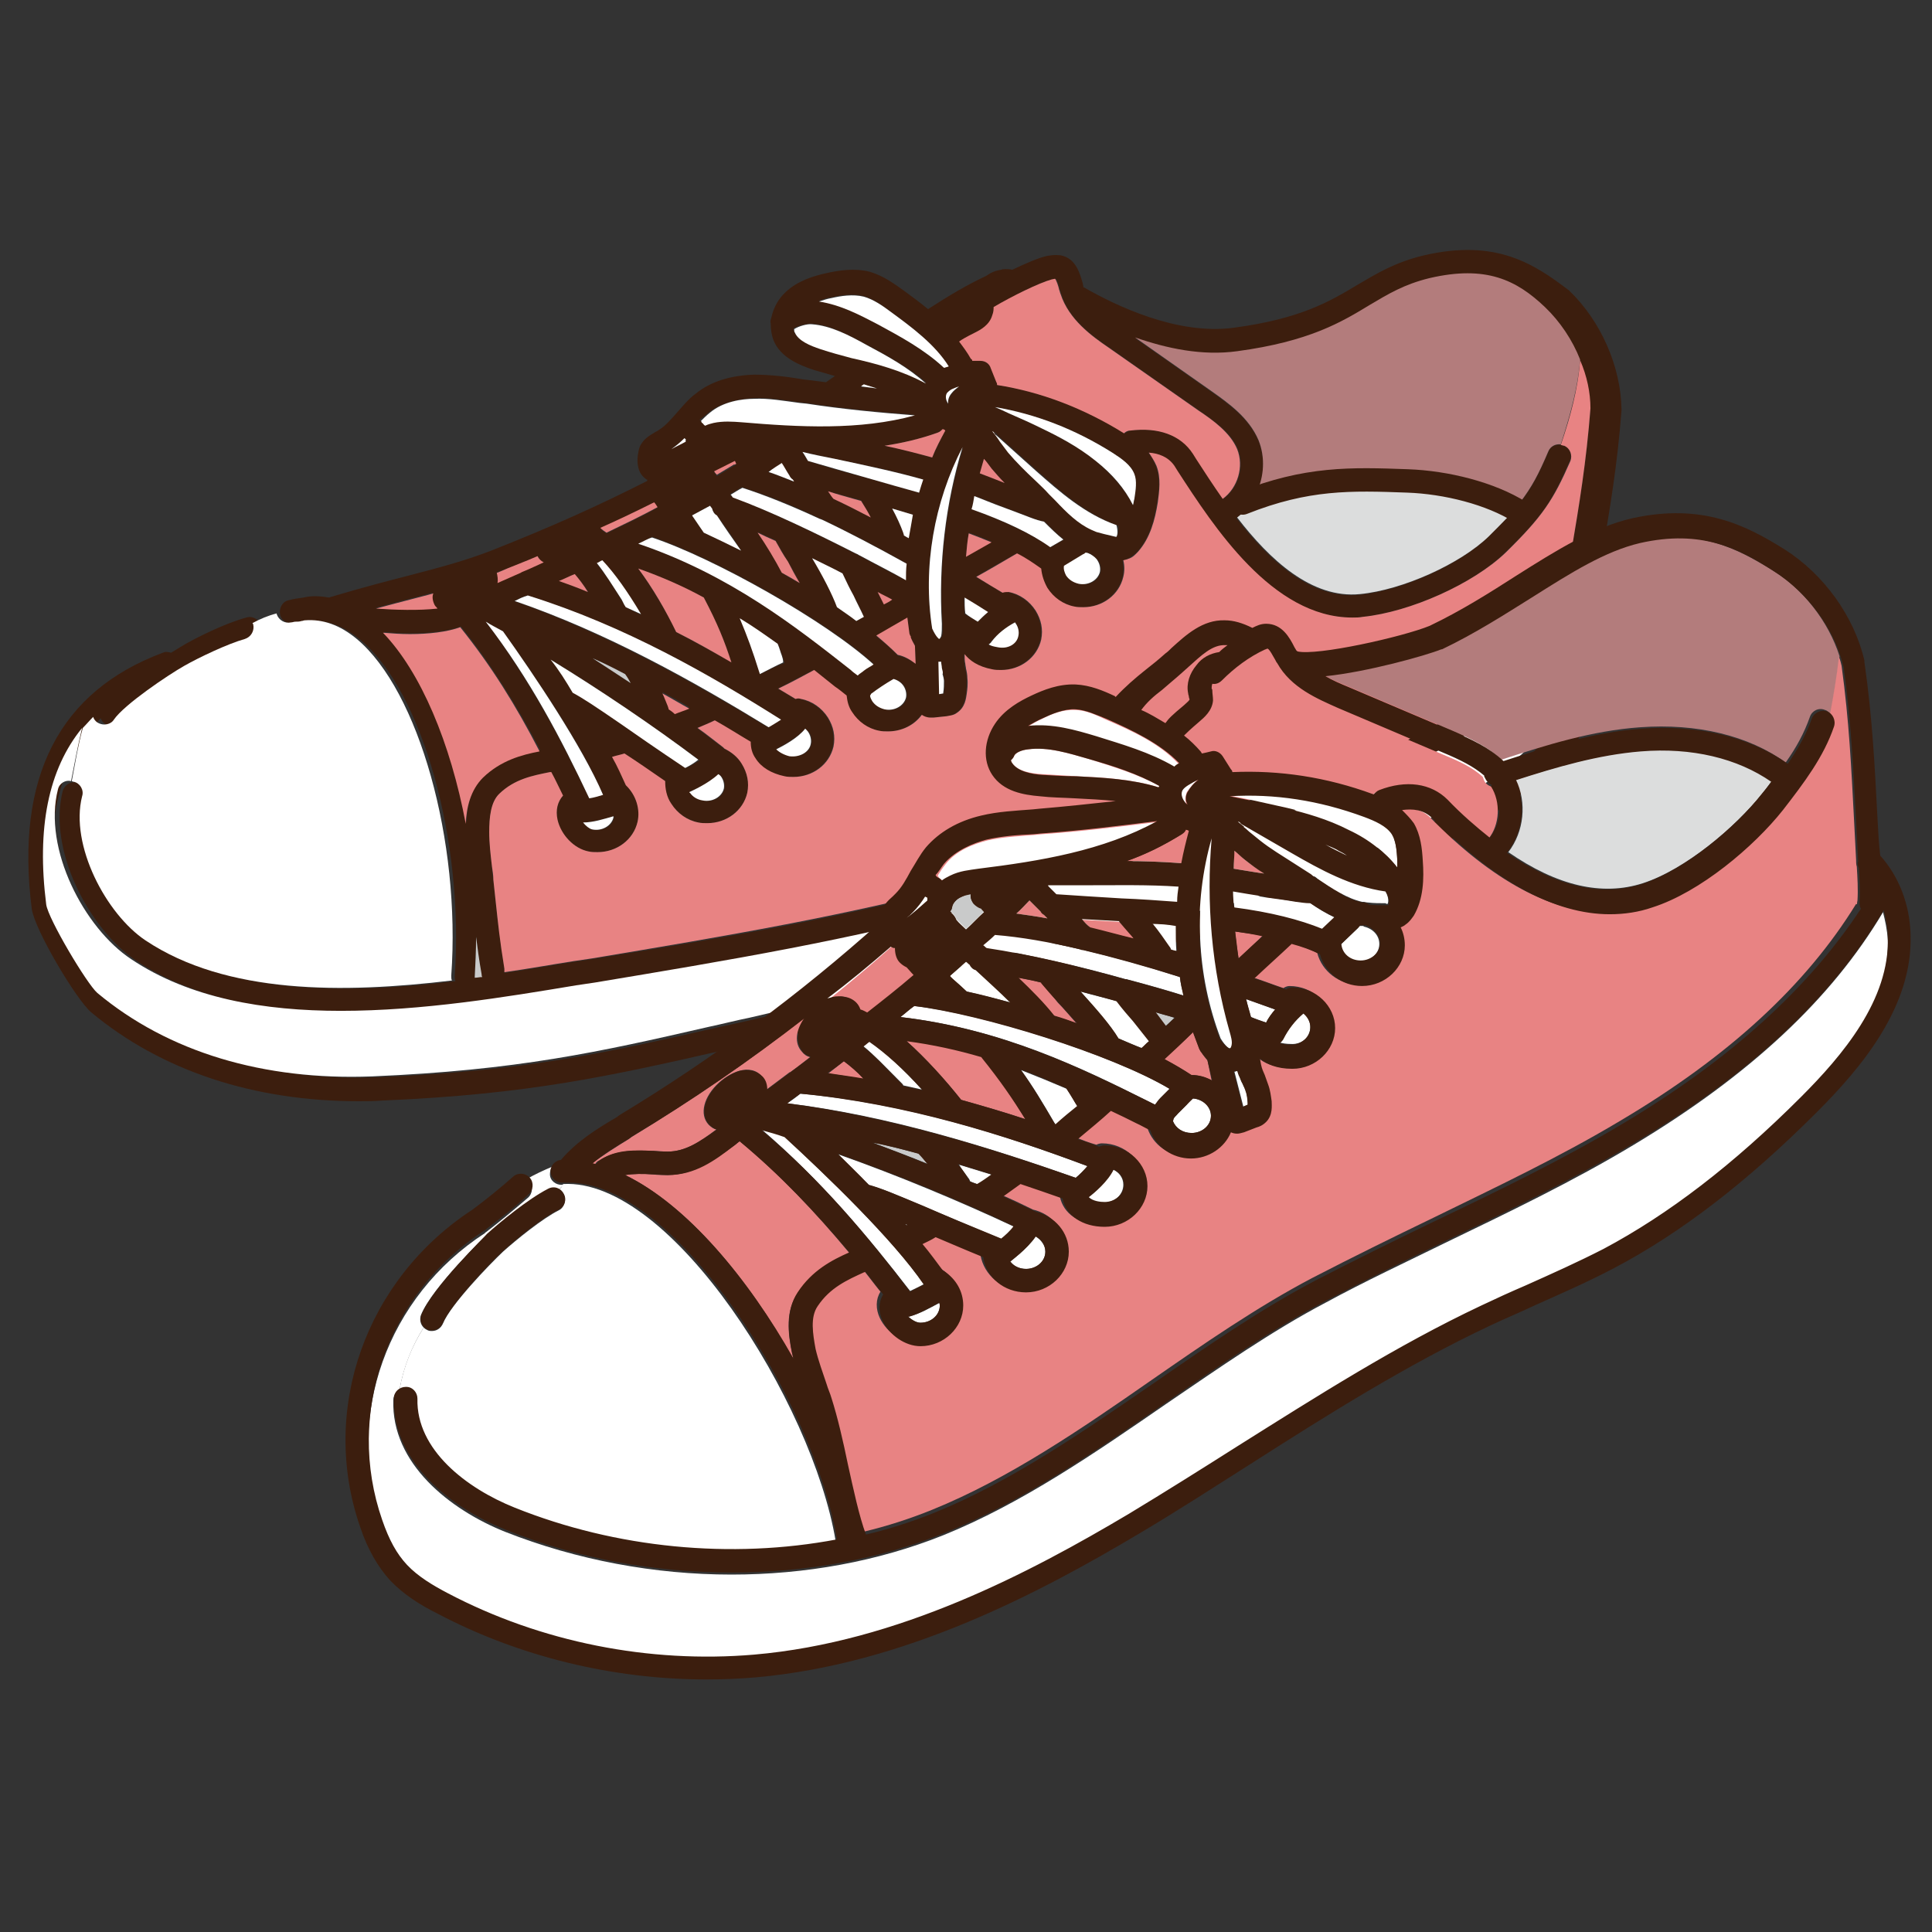 <?xml version="1.0" encoding="utf-8"?>
<!-- Generator: Adobe Illustrator 27.0.0, SVG Export Plug-In . SVG Version: 6.00 Build 0)  -->
<svg version="1.1" id="レイヤー_1" xmlns="http://www.w3.org/2000/svg" xmlns:xlink="http://www.w3.org/1999/xlink" x="0px"
	 y="0px" viewBox="0 0 280 280" style="enable-background:new 0 0 280 280;" xml:space="preserve">
<rect x="0" y="0" width="280" height="280" fill="#333333" stroke="none"/>
<style type="text/css">
	.st0{fill:#3C1E0E;}
	.st1{fill:#FFFFFF;}
	.st2{fill:#E88383;}
	.st3{fill:#C9CACA;}
	.st4{fill:#B37C7C;}
	.st5{fill:#DCDDDD;}
	.st6{fill:none;stroke:#3C1E0E;stroke-width:3.392;stroke-linecap:round;stroke-linejoin:round;stroke-miterlimit:10;}
</style>
<g>
	<path class="st0" d="M206.4,37c-4.2,1-6.8,2.6-9.7,4.3c-4,2.4-8.2,4.9-17.9,6.2c-8.2,1.1-17.1-3.2-21.8-5.9c0,0,0,0,0-0.1l-0.1-0.5
		c-0.4-1.4-1-3.6-3.2-4c-0.8-0.1-1.4,0-2,0.1c-1.3,0.3-3.1,1.1-5,2c-0.3-0.1-0.7-0.1-1-0.1c-0.2,0-0.4,0-0.6,0.1
		c-0.8,0.1-1.5,0.4-2.2,0.9c-2.6,1.2-5.3,2.8-8.4,4.8c-1.1-0.9-2.3-1.8-3.4-2.6c-1.4-1-3-2.2-5-2.8c-2.3-0.6-4.6-0.2-6.4,0.2
		c-1.8,0.4-4.1,1.1-5.8,2.7c-1.1,1-1.8,2.3-2.1,3.7c-0.1,0.3-0.2,0.6-0.1,0.9c0,0.8,0.1,1.6,0.4,2.4c1,2.5,3.7,3.6,5.8,4.3
		c1,0.3,2.1,0.6,3.1,0.9c-0.4,0.3-0.9,0.6-1.3,0.9c-0.8-0.1-1.5-0.2-2.3-0.3l-0.9-0.1c-2.3-0.4-4.8-0.7-7.2-0.7
		c-3.4,0.1-6.3,1-8.4,2.7c-1.1,0.8-1.9,1.8-2.7,2.7c-0.9,1-1.7,2-2.7,2.6c-0.1,0.1-0.3,0.2-0.5,0.3c-0.8,0.5-1.8,1-2.3,2.2
		c0,0.1-0.1,0.2-0.1,0.3c-0.2,0.9-0.3,1.8-0.1,2.6c0.2,1,0.8,1.5,1.2,1.8c0,0,0,0,0.1,0c0,0.1,0,0.2,0,0.2
		c-6.9,3.5-13.5,6.5-22.6,10.1c-3.9,1.5-7.3,2.4-11.9,3.6c-3.1,0.8-6.6,1.7-11.3,3.1c-0.1,0-0.2,0.1-0.3,0.1c-1.2-0.2-2.5-0.3-3.7,0
		c-0.7,0.1-1.5,0.2-2.2,0.4c-0.9,0.2-1.4,1.2-1.2,2.1c0.2,0.9,1.2,1.4,2.1,1.2c0.2-0.1,0.4-0.1,0.6-0.1c0.3,0.1,0.6,0,0.9-0.1
		c0.2-0.1,0.3-0.1,0.5-0.1c2.6-0.2,5.1,0.7,7.5,2.7c9,7.4,15.1,29.3,13.7,48.8c0,0.2,0,0.5,0.1,0.7c-15.8,1.9-32.8,2-44.4-5.8
		c-5.7-3.8-11-13.8-9.2-20.9c0.2-0.9-0.3-1.8-1.2-2.1c-0.9-0.2-1.8,0.3-2.1,1.2c-2.2,8.6,3.8,20,10.6,24.6
		c8.4,5.6,19.2,7.5,30.4,7.5c11.7,0,23.9-2,34.1-3.7l2.7-0.4c19.2-3.2,37.3-6.2,56-11.3c15.6-4.3,30.6-8.8,45.9-13.8
		c17.8-5.8,31.1-13.6,40.7-23.7c0.1,1.1,0,2.3-0.2,3.5c-1.6,8.4-9.7,14.5-16.6,18.8c-11.2,7.1-21.4,11.8-31.2,14.5
		c-3.8,1-7.8,1.8-11.6,2.6c-2.2,0.4-4.4,0.9-6.6,1.4c-9.3,2.1-18.2,4.3-26.8,6.5c-8.6,2.2-17.5,4.5-26.7,6.5c-2,0.5-4,0.9-5.8,1.3
		c-16.2,3.7-27.8,6.3-48.9,7.2c-15.8,0.7-29.5-3.5-39.8-12.1c-1.5-1.3-7.2-10.7-7.4-12.8c-1.5-12,0.8-21,6.7-27.1
		c0.1,0.3,0.3,0.6,0.6,0.8c0.3,0.2,0.6,0.3,1,0.3c0.5,0,1.1-0.3,1.4-0.7c1.5-2.2,7.9-6.5,10.2-7.8c2.1-1.2,6.2-3.3,8.8-3.9
		c0.9-0.2,1.5-1.2,1.2-2.1c-0.2-0.9-1.2-1.5-2.1-1.2c-3,0.8-7.5,3-9.6,4.3c0,0-0.5,0.3-1.3,0.8c-0.4-0.1-0.8-0.2-1.2,0
		c-15,5.6-21.4,18-19,37.1c0.4,3,6.4,13.1,8.6,15c10.2,8.5,23.6,12.9,38.8,12.9c1.1,0,2.2,0,3.4-0.1c21.4-0.9,33.2-3.6,49.5-7.3
		c1.9-0.4,3.8-0.9,5.8-1.3c9.3-2.1,18.2-4.3,26.8-6.5c8.6-2.2,17.5-4.5,26.7-6.5c2.2-0.5,4.4-0.9,6.6-1.4c3.9-0.8,7.9-1.6,11.9-2.7
		c10.1-2.8,20.6-7.7,32.2-14.9c7.4-4.7,16.2-11.3,18.1-21.1c0.8-4.1,0.1-8.3-1.8-11.6c0.3-1.9,0.6-3.6,0.9-5.4
		c1.2-6.9,2.3-13.4,2.9-21.3c0-0.1,0-0.1,0-0.2c-0.1-6.2-3-12.8-7.6-17.2C222.3,38.2,216.8,34.6,206.4,37z M152.5,40.5
		c0.1,0,0.4-0.1,0.5-0.1c0.2,0.2,0.5,1.1,0.6,1.6c0.1,0.2,0.1,0.4,0.2,0.6c1.1,3.7,4.5,6.1,7,7.8l13,9.1c2.6,1.8,4.7,3.4,5.6,5.6
		c1,2.5,0.1,5.6-2.1,7.2c-1.4-2-2.7-4-3.8-5.7l-0.5-0.8c-1.8-2.7-5-3.9-9.1-3.4c-0.3,0-0.6,0.2-0.9,0.4c0,0,0,0,0,0
		c-5.8-3.6-12-6-18.4-7c0-0.1,0-0.3-0.1-0.4l-0.8-2c-0.3-0.6-0.9-1.1-1.5-1.1c-0.4,0-0.8,0-1.2,0c0-0.1-0.1-0.2-0.1-0.3
		c-0.5-0.9-1.1-1.7-1.7-2.5c0.4-0.3,1-0.6,2.3-1.3c0.8-0.4,2.1-1.1,2.5-2.5c0.1-0.5,0.2-0.9,0.2-1.2
		C146.8,42.9,150.7,40.9,152.5,40.5z M159.2,81.3c0.3,0.5,0.4,1.1,0.3,1.6c-0.3,1.3-1.7,2-3.1,1.7c-0.7-0.2-1.4-0.6-1.8-1.2
		c-0.3-0.4-0.4-0.9-0.3-1.4l2.8-1.7c0.1-0.1,0.2-0.1,0.3-0.2c0,0,0,0,0.1,0c0.1,0,0.3,0.1,0.4,0.1c0.1,0,0.2,0.1,0.2,0.1
		C158.5,80.6,158.9,80.9,159.2,81.3z M147.1,90.2c0.1,0.1,0.2,0.2,0.2,0.3c0.3,0.5,0.4,1.1,0.3,1.6c-0.3,1.3-1.7,2-3.1,1.7
		c-0.6-0.1-1-0.3-1.3-0.4c0.2-0.1,0.3-0.2,0.4-0.4C144.6,91.9,145.8,90.9,147.1,90.2z M116.7,105.6c0.2,0.2,0.4,0.4,0.6,0.6
		c0.3,0.5,0.4,1.1,0.3,1.6c-0.3,1.3-1.7,2-3.1,1.7c-0.9-0.2-1.5-0.5-1.9-1C113.5,108,115.6,106.9,116.7,105.6z M111.3,105.4
		c-10.8-6.5-23.4-13.6-36.8-18.3c0.6-0.3,1.2-0.6,1.9-0.8c14.1,4.4,26.4,11.5,36.7,18C112.5,104.7,111.8,105.1,111.3,105.4z
		 M104.2,112.2c0.2,0.2,0.3,0.3,0.5,0.5c0.3,0.5,0.4,1.1,0.3,1.6c-0.3,1.3-1.7,2-3.1,1.7c-0.7-0.2-1.4-0.6-1.8-1.2
		c0,0,0-0.1-0.1-0.1C100.4,114.6,102.7,113.6,104.2,112.2z M99.4,111.3c-4.2-2.8-7.3-5-9.5-6.5c-3.5-2.4-5.3-3.7-6.8-4.4
		c-1-1.6-2.1-3.2-3.1-4.7c7.2,4.4,14.8,9.6,21.4,14.5C100.7,110.6,100,111.1,99.4,111.3z M90.6,97.7c0.3,0.4,0.5,0.9,0.8,1.3
		c-1.8-1.2-3.7-2.4-5.5-3.6C87.5,96.1,89.1,96.9,90.6,97.7z M72.9,91.5c4.5,6.3,11.6,16.7,14.5,23.7c-0.7,0.2-1.4,0.4-2,0.5
		c-4-8.4-8.7-17.3-15-25.6C71.2,90.6,72.1,91,72.9,91.5z M84.6,119.2c1.4-0.1,2.9-0.5,4.4-0.9c0,0.1,0,0.1,0,0.2
		c-0.3,1.3-1.7,2-3.1,1.7C85.4,120.1,84.9,119.7,84.6,119.2C84.5,119.2,84.6,119.2,84.6,119.2z M96.9,102.7c0-0.1,0-0.2-0.1-0.4
		c-0.2-0.6-0.5-1.3-0.8-2c1.3,0.7,2.6,1.4,3.9,2.2c-0.7,0.3-1.4,0.5-2.1,0.8C97.5,103.2,97.2,103,96.9,102.7z M164.4,68.7
		c0.4,1,0.2,2.3,0,3.6c0,0.3-0.1,0.6-0.2,0.9c-1.2-2.3-3-4.4-5.4-6.4c-2.6-2.1-5.5-3.6-7.8-4.7c-1.6-0.8-3.2-1.5-4.8-2.2
		c-0.7-0.3-1.3-0.6-2-0.9c5.9,1,11.6,3.2,17,6.6C162.6,66.5,163.9,67.4,164.4,68.7z M161.8,77.8c-0.1,0-0.2,0-0.2,0
		c-0.8-0.2-1.6-0.4-2.3-0.6c-0.2-0.1-0.4-0.2-0.6-0.2c-0.1,0-0.1-0.1-0.2-0.1c-2-0.9-3.6-2.5-5.3-4.3c-0.3-0.3-0.6-0.6-0.9-0.9
		c-0.7-0.7-1.3-1.3-2-2c-1.4-1.3-2.7-2.6-3.9-4c-0.4-0.5-0.8-1-1.2-1.6c-0.4-0.5-0.8-1-1.1-1.5c0.1,0,0.1,0.1,0.2,0.1
		c0.1,0.2,0.2,0.3,0.4,0.5l5.8,5.2c3.3,2.9,7,6.2,11.6,7.8C162.1,76.9,162.1,77.5,161.8,77.8z M121.3,88c-0.6-1.9-2.1-4.6-3.6-7.1
		c1.4,0.7,2.9,1.4,4.4,2.2c0.6,1.3,1.1,2.3,1.6,3.2c0.6,1.1,1,2,1.5,3.1c-0.4,0.2-0.7,0.4-1.1,0.6C123.2,89.3,122.3,88.7,121.3,88z
		 M124.3,80.4c-0.1-0.1-0.3-0.2-0.4-0.2c-5.6-2.9-12.3-6.1-17.8-8.2c-0.1-0.1-0.2-0.2-0.3-0.4c0.6-0.3,1.2-0.7,1.7-1
		c3.4,1.1,7.1,2.5,11.2,4.5c0.1,0.1,0.2,0.1,0.3,0.1c3.8,1.8,7.8,3.9,12.3,6.4c-0.1,0.8-0.1,1.6-0.1,2.4
		C129.3,83.1,126.9,81.8,124.3,80.4z M103.5,68.4c1-0.5,1.9-1,3-1.5c0.1,0.1,0.1,0.3,0.2,0.4c0,0-0.1,0-0.1,0.1
		c-0.1,0-0.1,0.1-0.2,0.1c-0.8,0.5-1.7,1-2.5,1.5C103.7,68.7,103.6,68.6,103.5,68.4z M131.7,78c-0.2-0.1-0.5-0.3-0.7-0.4
		c0-0.1,0-0.2-0.1-0.4c-0.4-1-0.9-2.2-1.6-3.5c1,0.3,2,0.6,3,0.9C132.1,75.8,131.9,76.9,131.7,78z M124.8,72.5
		C124.8,72.5,124.8,72.6,124.8,72.5c0.5,0.9,1,1.7,1.4,2.5c-1.9-1-3.7-1.9-5.4-2.7c-0.2-0.3-0.5-0.7-0.8-1.1
		C121.6,71.6,123.2,72.1,124.8,72.5z M114.4,68.9c0.1,0.2,0.2,0.4,0.4,0.6c0.1,0.1,0.1,0.2,0.2,0.3c-1.3-0.5-2.5-1-3.7-1.4
		c0.7-0.4,1.3-0.8,1.9-1.2C113.7,67.7,114,68.3,114.4,68.9z M133.2,71.4c-2.5-0.7-5-1.4-7.4-2.1c-3.1-0.8-6-1.6-8.7-2.5
		c-0.3-0.4-0.5-0.8-0.8-1.3c1.6,0.3,3.2,0.7,4.7,1c4.7,1,8.9,1.8,12.8,3C133.6,70.1,133.4,70.7,133.2,71.4z M102,77.2
		c-0.3-0.5-0.9-1.3-1.5-2.2c-0.1-0.1-0.1-0.2-0.2-0.3c0.9-0.5,1.7-0.9,2.6-1.4c0.1,0.1,0.2,0.3,0.3,0.4c0.1,0.4,0.4,0.8,0.7,1
		c1.2,1.6,2.4,3.3,3.5,5.1C105.6,78.9,103.8,78,102,77.2z M113.3,83C113.3,83,113.3,83,113.3,83c-1-2-2.2-3.9-3.5-5.9
		c0.8,0.4,1.7,0.8,2.6,1.2c0,0,0,0,0,0c0.5,0.9,1.1,1.9,1.8,3.1c0.6,1,1.2,2,1.7,3.1C115,84.1,114.2,83.6,113.3,83z M128.1,87.6
		c-0.3-0.6-0.6-1.2-0.9-1.8c0.7,0.4,1.4,0.7,2.1,1.1C128.9,87.2,128.5,87.4,128.1,87.6z M135.1,91.1c-1.4-8.9,0.2-18.3,4.5-26.3
		c-2.5,8.2-3.6,17-3,25.6c0,0.7,0.1,1.3-0.1,1.8c-0.1,0.3-0.3,0.4-0.3,0.4C136.2,92.5,135.7,92.4,135.1,91.1z M138.2,56.4
		c0.3-0.1,0.6-0.2,0.8-0.3c-0.4,0.3-0.8,0.6-1.1,1c-0.4,0.6-0.5,1.1-0.5,1.5c-0.1-0.1-0.1-0.1-0.1-0.2c-0.3-0.5-0.3-1.2,0-1.5
		C137.5,56.6,137.9,56.5,138.2,56.4z M142.6,66.5c0.4,0.5,0.7,0.9,1.1,1.4c0.6,0.7,1.3,1.4,1.9,2.1c-1.2-0.5-2.5-1-3.6-1.4
		C142.2,67.9,142.4,67.2,142.6,66.5z M135.9,62.7c0.3-0.1,0.5-0.3,0.7-0.5c0.1,0.1,0.2,0.1,0.4,0.2c-0.7,1.3-1.3,2.6-1.9,3.9
		c-2.2-0.6-4.5-1.2-6.9-1.7C130.8,64.2,133.4,63.6,135.9,62.7z M94.8,72.9c0.1,0.2,0.3,0.5,0.5,0.7c-2.4,1.3-4.9,2.5-7.4,3.7
		c-0.3-0.2-0.6-0.4-0.8-0.6c0,0,0,0,0,0C89.7,75.4,92.2,74.1,94.8,72.9z M102,86.6C102,86.6,102.1,86.7,102,86.6c2,3.8,3,6.3,4,9.4
		c-2.6-1.5-5.2-2.9-8-4.4c-1.5-3.1-3.5-6.4-5.5-9.2C96,83.6,99.1,85.1,102,86.6z M90.7,88c0-0.1-0.1-0.2-0.2-0.3L90.1,87
		c-1.2-2-2.4-3.8-3.6-5.3c0.3-0.1,0.5-0.3,0.8-0.4c1.8,1.9,3.7,4.6,5.6,7.8C92.1,88.7,91.4,88.4,90.7,88z M83.3,83.2
		c0.7,0.8,1.3,1.6,2,2.6c-1.4-0.5-2.8-1.1-4.2-1.6C81.8,83.9,82.5,83.5,83.3,83.2z M110.2,97.7C110.2,97.7,110.2,97.7,110.2,97.7
		l-0.1-0.3c-1-2.9-1.7-5.2-2.8-7.7c1.9,1.2,3.7,2.4,5.5,3.7c0.2,0.6,0.4,1.2,0.6,1.7c0.1,0.3,0.2,0.6,0.3,1
		C112.5,96.5,111.4,97.1,110.2,97.7z M92.5,78.8c0.7-0.3,1.3-0.6,2-1c8.9,3,25.2,12.1,32.1,18.4c-0.4,0.3-0.9,0.5-1.4,0.9
		c-0.3,0.2-0.6,0.4-0.9,0.7c-0.3-0.3-0.6-0.5-1-0.8C115.4,90.9,105.8,83.3,92.5,78.8z M126.2,100.8c0-0.1,0.1-0.2,0.2-0.3
		c0.2-0.2,0.4-0.3,0.7-0.5c0.6-0.4,1-0.7,1.5-1c0.3-0.2,0.6-0.4,1-0.6c0.6,0.2,1.2,0.6,1.5,1.1c0.3,0.5,0.4,1.1,0.3,1.6
		c-0.3,1.3-1.7,2-3.1,1.7c-0.7-0.2-1.4-0.6-1.8-1.2C126.3,101.3,126.2,101.1,126.2,100.8C126.2,100.8,126.2,100.8,126.2,100.8z
		 M130.1,95c-0.8-0.9-1.9-1.8-3.1-2.8c1.4-0.8,2.9-1.7,4.5-2.6c0.1,0.8,0.2,1.5,0.3,2.3c0,0.1,0.1,0.2,0.1,0.3c0,0,0,0.1,0,0.1
		c0,0,0,0,0,0c0,0,0,0.1,0.1,0.1c0.2,0.4,0.4,0.8,0.6,1.1c0,0,0,0,0,0.1l0.1,2.6C132,95.7,131.1,95.2,130.1,95z M136.1,95.9
		c0.1,0,0.2,0,0.3,0c0,0.3,0,0.6,0.1,0.9c0,0.3,0.1,0.6,0.2,0.9c0.1,0.3,0.1,0.7,0.2,1c0,0.5,0,1.1-0.1,1.7c0,0,0,0.1,0,0.1
		l-0.6,0.1L136.1,95.9C136.1,95.9,136.1,95.9,136.1,95.9z M141.7,90.1c-0.6-0.4-1.2-0.7-1.9-1.1c0-0.8-0.1-1.6-0.1-2.3
		c1.2,0.7,2.3,1.4,3.4,2.1C142.7,89.2,142.2,89.6,141.7,90.1z M140.4,77.2c1.2,0.4,2.3,0.9,3.3,1.3c-1.2,0.7-2.5,1.4-3.7,2.1
		C140.1,79.5,140.2,78.4,140.4,77.2z M140.9,73.8c0.1-0.6,0.2-1.3,0.4-1.9c1,0.4,2.7,1,4.4,1.7c1.4,0.5,2.7,1,3.7,1.4
		c0.8,0.3,1.4,0.5,2,0.6c0.9,0.9,1.8,1.8,2.8,2.6l-1.9,1.1C149.5,77.4,145.7,75.6,140.9,73.8z M120.4,43.1c1.4-0.3,3.2-0.6,4.7-0.2
		c1.4,0.4,2.7,1.3,3.9,2.2c3,2.2,6.4,4.7,8.4,7.9c-0.2,0.1-0.4,0.1-0.6,0.2c0,0-0.1,0-0.1,0c-2.9-2.6-6.3-4.5-9.6-6.3
		c-2.5-1.4-5.4-2.9-8.5-3.3C119.2,43.4,119.8,43.2,120.4,43.1z M115.1,48.1c-0.1-0.2-0.1-0.4-0.1-0.5c0.6-0.4,1.9-0.7,2.6-0.7
		c2.8,0.2,5.4,1.7,7.9,3c3,1.6,6.1,3.3,8.7,5.5c0,0,0,0,0,0.1c-3.4-1.9-7.2-2.9-10.8-3.8c-1.5-0.4-3.1-0.8-4.5-1.3
		C117.3,50,115.6,49.3,115.1,48.1z M125.2,55.7c0.6,0.2,1.3,0.4,1.9,0.6c-0.8-0.1-1.6-0.2-2.4-0.2C124.9,56,125,55.9,125.2,55.7z
		 M102.8,59.7c2-1.5,4.6-1.9,6.4-2c2.2-0.1,4.4,0.3,6.7,0.6l0.9,0.1c5.2,0.8,10.5,1.3,15.7,1.7c-8,2.2-16.8,1.7-25.1,1
		c-1.2-0.1-2.6-0.2-4.1,0.1c-0.4,0.1-0.8,0.2-1.2,0.4c-0.1-0.2-0.2-0.3-0.4-0.4c-0.1-0.1-0.1-0.1-0.2-0.2c0-0.1-0.1-0.1-0.1-0.2
		C101.9,60.5,102.3,60.1,102.8,59.7z M99.2,63.5c0,0,0.1,0.1,0.1,0.1c0,0,0.1,0.1,0.1,0.1c0,0.1,0,0.1,0,0.2
		c-0.7,0.4-1.4,0.8-2.1,1.1C98,64.6,98.6,64.1,99.2,63.5z M77.9,80.6C77.9,80.6,77.9,80.6,77.9,80.6c0.2,0.4,0.5,0.7,0.9,0.9
		c-1,0.4-2,0.9-3,1.3c-0.1,0-0.2,0.1-0.3,0.1c-1.1,0.5-2.3,1-3.4,1.5c0.1-0.5,0.1-1-0.1-1.5c0,0,0.1,0,0.1,0
		C74.1,82.2,76.1,81.4,77.9,80.6z M59.7,86.7c1.1-0.3,2-0.5,3-0.8c-0.2,0.6-0.1,1.2,0.2,1.7c0.1,0.2,0.3,0.4,0.4,0.5
		c-2.6,0.4-6.2,0.3-8.9,0C56.4,87.6,58.1,87.1,59.7,86.7z M55.6,91.6c1.2,0.1,2.5,0.2,3.9,0.2c2.7,0,5.4-0.3,7.3-1
		c4.5,5.6,8.1,11.5,11.5,17.9c-2.6,0.5-5.6,1.3-8.2,3.8c-1.9,1.8-2.4,4.3-2.5,6.7C65.4,107.7,61.1,97.4,55.6,91.6z M68.8,141.6
		c0.1-1.9,0.2-3.9,0.2-5.9c0.2,1.5,0.4,3.2,0.7,5.3c0,0.2,0.1,0.3,0.1,0.4C69.5,141.6,69.2,141.6,68.8,141.6
		C68.8,141.7,68.8,141.7,68.8,141.6z M227.7,80.2c-0.3,1.7-0.6,3.5-0.9,5.4c-0.2,0.3-0.2,0.7-0.2,1c-0.2,1.4-0.5,3.1-0.9,4.5
		c-0.1,0.3-0.1,0.6,0,0.9c-9.1,9.3-21.8,16.5-38.5,22.1c-15.2,5-30.1,9.5-45.7,13.7c-18.6,5.1-36.6,8.1-55.7,11.2l-2.7,0.4
		c-3.2,0.5-6.5,1.1-10,1.6c0-0.1,0-0.3,0-0.5c-0.6-4.3-0.9-6.4-1.3-10.1l-0.3-2.8c-0.1-0.7-0.2-1.3-0.2-2c-0.2-1.7-0.4-3.4-0.4-5
		c0-2.1,0.2-4.4,1.5-5.6c2.2-2.1,4.8-2.6,7.3-3.1c0.1,0,0.1,0,0.2,0c0.6,1.1,1.1,2.3,1.7,3.4c-0.8,0.9-1.1,2.2-0.8,3.5
		c0.5,2.2,2.4,4.2,4.5,4.6c0.5,0.1,0.9,0.1,1.3,0.1c2.7,0,5.2-1.8,5.8-4.4c0.4-1.9-0.2-3.8-1.6-5.2c0,0,0,0-0.1-0.1
		c-0.5-1.3-1.2-2.7-2-4.1c0.6-0.2,1.2-0.3,1.8-0.5c1.6,1.1,3.6,2.5,5.9,4c-0.1,1.2,0.2,2.3,0.9,3.3c0.9,1.4,2.3,2.3,3.9,2.7
		c0.5,0.1,0.9,0.1,1.3,0.1c2.7,0,5.2-1.8,5.8-4.4c0.3-1.4,0-2.9-0.8-4.2c-0.6-1-1.5-1.7-2.6-2.2c-0.1-0.1-0.1-0.1-0.2-0.2
		c-1.2-0.9-2.4-1.8-3.7-2.8c0.8-0.3,1.7-0.7,2.5-1.1c1.8,1,3.5,2.1,5.2,3.1c0,0.8,0.2,1.7,0.7,2.4c0.8,1.3,2.3,2.2,4.2,2.6
		c0.5,0.1,0.9,0.1,1.3,0.1c2.7,0,5.2-1.8,5.8-4.4c0.3-1.4,0-2.9-0.8-4.2c-0.9-1.4-2.3-2.3-3.9-2.7c-0.3-0.1-0.5,0-0.8,0
		c-0.8-0.5-1.6-1-2.5-1.5c1.9-1,3.7-1.9,5.2-2.7c1,0.8,2.1,1.6,3,2.4c0.6,0.5,1.1,0.9,1.7,1.3c0.1,0.8,0.4,1.6,0.8,2.4
		c0.9,1.4,2.3,2.3,3.9,2.7c0.5,0.1,0.9,0.1,1.3,0.1c2,0,3.8-0.9,4.9-2.4c0.3,0.2,0.7,0.4,1.3,0.4c0.1,0,0.3,0,0.4,0l1.9-0.2
		c0.3,0,0.9-0.1,1.5-0.5c1.2-0.8,1.3-2.1,1.4-2.7c0.1-0.7,0.1-1.5,0.1-2.3c0-0.5-0.1-0.9-0.2-1.4c-0.1-0.2-0.1-0.5-0.1-0.7
		c-0.1-0.4-0.1-0.9-0.1-1.4c0.7,0.9,1.9,1.8,4,2.2c0.5,0.1,0.9,0.1,1.3,0.1c2.7,0,5.2-1.8,5.8-4.4c0.3-1.4,0-2.9-0.8-4.2
		c-0.9-1.4-2.3-2.3-3.9-2.7c-0.3-0.1-0.7,0-0.9,0.1c-1.2-0.8-2.5-1.5-3.8-2.3c2-1.2,4-2.3,5.9-3.4c1.3,0.7,2.5,1.4,3.5,2.2
		c0,1,0.3,1.9,0.9,2.8c0.9,1.4,2.3,2.3,3.9,2.7c0.5,0.1,0.9,0.1,1.3,0.1c2.7,0,5.2-1.8,5.8-4.4c0.2-0.8,0.1-1.6,0-2.4
		c0.2,0,0.4-0.1,0.7-0.2c0.6-0.3,1.1-0.7,1.4-1c1.8-2,2.5-4.6,2.9-7.2c0.3-1.6,0.5-3.5-0.2-5.3c-0.3-0.7-0.6-1.3-1.1-1.9
		c1.4,0.1,2.8,0.6,3.7,1.9l0.5,0.8c5.2,8,13.6,21.2,25.3,21.2c0.5,0,1,0,1.5-0.1c7-0.7,16.1-4.8,20.7-9.3c5.5-5.3,6.9-7.6,9.4-13.3
		c0.4-0.9,0-1.9-0.9-2.2c-0.9-0.4-1.9,0-2.2,0.9c-2.3,5.3-3.5,7.2-8.7,12.3c-4.1,4-12.5,7.8-18.7,8.4c-7,0.7-13.1-5-17.8-11.1
		c3.4-2.5,4.8-7.3,3.2-11.2c-1.4-3.3-4.4-5.4-6.8-7.1l-11.1-7.8c4.5,1.6,9.7,2.7,14.8,2c10.4-1.4,15.1-4.2,19.2-6.7
		c2.7-1.6,5-3,8.7-3.9c8.2-1.9,12.6,0.3,16.7,4.2c4,3.8,6.5,9.5,6.6,14.8C229.9,67,228.9,73.1,227.7,80.2z"/>
	<path class="st1" d="M101.8,116c1.4,0.3,2.8-0.5,3.1-1.7c0.1-0.5,0-1.1-0.3-1.6c-0.1-0.2-0.3-0.4-0.5-0.5c-1.5,1.4-3.8,2.4-4.2,2.6
		c0,0,0,0.1,0.1,0.1C100.4,115.5,101.1,115.9,101.8,116z"/>
	<path class="st2" d="M96.8,102.4c0,0.1,0.1,0.2,0.1,0.4c0.3,0.2,0.6,0.4,0.9,0.7c0.7-0.3,1.4-0.5,2.1-0.8c-1.3-0.7-2.6-1.5-3.9-2.2
		C96.3,101.1,96.5,101.7,96.8,102.4z"/>
	<path class="st1" d="M83,100.4c1.5,0.8,3.3,2,6.8,4.4c2.3,1.6,5.3,3.7,9.5,6.5c0.6-0.3,1.3-0.7,1.9-1.2
		c-6.5-4.9-14.2-10.1-21.4-14.5C81,97.1,82,98.7,83,100.4z"/>
	<path class="st2" d="M102,86.6c-2.9-1.6-6.1-3-9.5-4.2c2.1,2.8,4,6.1,5.5,9.2c2.8,1.4,5.4,2.9,8,4.4C105,92.9,104,90.4,102,86.6
		C102.1,86.7,102,86.6,102,86.6z"/>
	<path class="st3" d="M85.9,95.4c1.8,1.2,3.7,2.4,5.5,3.6c-0.2-0.4-0.5-0.9-0.8-1.3C89.1,96.9,87.5,96.1,85.9,95.4z"/>
	<path class="st1" d="M101.8,61.3c0.1,0.1,0.2,0.3,0.4,0.4c0.4-0.2,0.8-0.3,1.2-0.4c1.4-0.3,2.8-0.2,4.1-0.1
		c8.3,0.7,17.1,1.2,25.1-1c-5.2-0.4-10.5-0.9-15.7-1.7l-1-0.1c-2.3-0.3-4.5-0.7-6.6-0.6c-1.8,0-4.5,0.4-6.4,2
		c-0.5,0.4-0.9,0.8-1.3,1.2c0,0.1,0.1,0.1,0.1,0.2C101.6,61.2,101.7,61.3,101.8,61.3z"/>
	<path class="st1" d="M117.5,107.8c0.1-0.5,0-1.1-0.3-1.6c-0.1-0.2-0.3-0.4-0.5-0.6c-1.1,1.4-3.2,2.5-4.2,3c0.4,0.4,1.1,0.8,1.9,1
		C115.9,109.8,117.3,109,117.5,107.8z"/>
	<path class="st1" d="M102,77.2c1.7,0.8,3.6,1.7,5.4,2.6c-1.2-1.7-2.4-3.4-3.5-5.1c-0.4-0.2-0.6-0.6-0.7-1c-0.1-0.1-0.2-0.3-0.3-0.4
		c-0.9,0.5-1.7,0.9-2.6,1.4c0.1,0.1,0.1,0.2,0.2,0.3C101.2,76,101.7,76.8,102,77.2z"/>
	<path class="st1" d="M99.4,63.7c0,0-0.1-0.1-0.1-0.1c0,0-0.1-0.1-0.1-0.1c-0.6,0.6-1.2,1.1-1.9,1.6c0.7-0.4,1.4-0.7,2.1-1.1
		C99.3,63.9,99.4,63.8,99.4,63.7z"/>
	<path class="st1" d="M74.6,87.1c13.4,4.6,26,11.7,36.8,18.3c0.5-0.3,1.2-0.7,1.8-1.1c-10.3-6.5-22.6-13.6-36.7-18
		C75.8,86.5,75.2,86.8,74.6,87.1z"/>
	<path class="st1" d="M92.5,78.8c13.3,4.5,22.9,12.1,30.8,18.3c0.3,0.3,0.6,0.5,1,0.8c0.3-0.3,0.7-0.5,0.9-0.7
		c0.5-0.4,1-0.6,1.4-0.9c-6.9-6.3-23.1-15.4-32.1-18.4C93.8,78.1,93.2,78.5,92.5,78.8z"/>
	<path class="st2" d="M87.9,77.2c2.5-1.2,5-2.4,7.4-3.7c-0.2-0.3-0.3-0.5-0.5-0.7c-2.6,1.3-5.1,2.5-7.8,3.7c0,0,0,0,0,0
		C87.3,76.8,87.6,77,87.9,77.2z"/>
	<path class="st3" d="M69,135.8c0,2-0.1,3.9-0.2,5.9c0,0,0,0,0,0c0.4,0,0.7-0.1,1.1-0.1c-0.1-0.1-0.1-0.3-0.1-0.4
		C69.4,139,69.2,137.3,69,135.8z"/>
	<path class="st4" d="M223.9,44.5c-4.1-3.9-8.5-6.1-16.7-4.2c-3.7,0.9-6,2.3-8.7,3.9c-4.1,2.5-8.8,5.3-19.2,6.7
		c-5.1,0.7-10.2-0.4-14.8-2l11.1,7.8c2.4,1.7,5.4,3.8,6.8,7.1c1,2.5,0.8,5.3-0.3,7.6c12.3-3.3,26-3.1,38.2,1.4
		c1.7-2.2,2.7-4.1,4.1-7.4c0.3-0.7,1-1.1,1.8-1c1.3-4,2.5-8.2,2.8-12.3C227.9,49.3,226.1,46.6,223.9,44.5z"/>
	<path class="st2" d="M229,52.2c-0.3,4.1-1.4,8.2-2.8,12.3c0.2,0,0.3,0.1,0.5,0.1c0.9,0.4,1.2,1.4,0.9,2.2c-2.5,5.7-4,8-9.4,13.3
		c-4.7,4.5-13.8,8.6-20.7,9.3c-0.5,0.1-1,0.1-1.5,0.1c-11.6,0-20.1-13.2-25.3-21.2l-0.5-0.8c-0.9-1.3-2.3-1.8-3.7-1.9
		c0.4,0.6,0.8,1.2,1.1,1.9c0.7,1.8,0.4,3.7,0.2,5.3c-0.4,2.5-1.1,5.2-2.9,7.2c-0.3,0.3-0.7,0.8-1.4,1c-0.2,0.1-0.4,0.1-0.7,0.2
		c0.2,0.8,0.2,1.6,0,2.4c-0.6,2.6-3,4.4-5.8,4.4c-0.4,0-0.9,0-1.3-0.1c-1.6-0.3-3-1.3-3.9-2.7c-0.5-0.9-0.8-1.8-0.9-2.8
		c-1-0.7-2.1-1.5-3.5-2.2c-1.9,1.1-3.9,2.3-5.9,3.4c1.3,0.8,2.6,1.6,3.8,2.3c0.3-0.1,0.6-0.1,0.9-0.1c1.6,0.3,3,1.3,3.9,2.7
		c0.8,1.3,1.1,2.7,0.8,4.2c-0.6,2.6-3,4.4-5.8,4.4c-0.4,0-0.9,0-1.3-0.1c-2.1-0.4-3.3-1.3-4-2.2c0,0.5,0,1,0.1,1.4
		c0,0.2,0.1,0.5,0.1,0.7c0.1,0.4,0.2,0.9,0.2,1.4c0.1,0.8,0,1.6-0.1,2.3c-0.1,0.6-0.2,1.9-1.4,2.7c-0.5,0.4-1.1,0.4-1.5,0.5
		l-1.9,0.2c-0.2,0-0.3,0-0.4,0c-0.6,0-1-0.2-1.3-0.4c-1.1,1.5-2.9,2.4-4.9,2.4c-0.4,0-0.9,0-1.3-0.1c-1.6-0.3-3-1.3-3.9-2.7
		c-0.5-0.7-0.7-1.5-0.8-2.4c-0.5-0.4-1.1-0.9-1.7-1.3c-1-0.8-2-1.6-3-2.4c-1.5,0.8-3.3,1.8-5.2,2.7c0.8,0.5,1.7,1,2.5,1.5
		c0.3-0.1,0.5-0.1,0.8,0c1.6,0.3,3,1.3,3.9,2.7c0.8,1.3,1.1,2.7,0.8,4.2c-0.6,2.6-3,4.4-5.8,4.4c-0.4,0-0.9,0-1.3-0.1
		c-1.9-0.4-3.4-1.3-4.2-2.6c-0.5-0.7-0.7-1.5-0.7-2.4c-1.7-1-3.4-2.1-5.2-3.1c-0.8,0.4-1.6,0.7-2.5,1.1c1.3,0.9,2.5,1.9,3.7,2.8
		c0.1,0.1,0.1,0.1,0.2,0.2c1,0.5,1.9,1.2,2.5,2.2c0.8,1.3,1.1,2.7,0.8,4.2c-0.6,2.6-3,4.4-5.8,4.4c-0.4,0-0.9,0-1.3-0.1
		c-1.6-0.3-3-1.3-3.9-2.7c-0.7-1-0.9-2.2-0.9-3.3c-2.3-1.6-4.2-2.9-5.9-4c-0.6,0.2-1.2,0.3-1.8,0.5c0.8,1.4,1.4,2.8,2,4.1
		c0,0,0,0,0.1,0.1c1.4,1.4,2,3.4,1.6,5.2c-0.6,2.6-3,4.4-5.8,4.4c-0.4,0-0.9,0-1.3-0.1c-2.1-0.4-4-2.4-4.5-4.6
		c-0.3-1.4,0-2.6,0.8-3.5c-0.6-1.2-1.1-2.3-1.7-3.4c-0.1,0-0.1,0-0.2,0c-2.5,0.5-5.1,1-7.3,3.1c-1.3,1.2-1.5,3.5-1.5,5.6
		c0,1.6,0.2,3.3,0.4,5c0.1,0.6,0.2,1.3,0.2,1.9l0.3,2.8c0.4,3.7,0.6,5.8,1.3,10.1c0,0.2,0,0.3,0,0.5c3.5-0.5,6.8-1.1,10-1.6l2.7-0.4
		c19.1-3.2,37.1-6.2,55.7-11.2c15.6-4.3,30.5-8.7,45.7-13.7c16.8-5.5,29.4-12.7,38.5-22.1c-0.1-0.3-0.1-0.6,0-0.9
		c0.5-1.4,0.7-3,0.9-4.5c-0.1-0.3,0-0.7,0.2-1c0.3-1.9,0.6-3.7,0.9-5.4c1.2-7.1,2.2-13.2,2.8-20.9C230.5,56.9,230,54.5,229,52.2z"/>
	<path class="st5" d="M182.2,71.4c-0.7,1.4-1.6,2.6-2.9,3.6c4.7,6.1,10.8,11.8,17.8,11.1c6.2-0.6,14.6-4.4,18.7-8.4
		c2-2,3.5-3.5,4.6-4.9C208.3,68.3,194.5,68.1,182.2,71.4z"/>
	<path class="st2" d="M63.4,88.2c-0.1-0.2-0.3-0.3-0.4-0.5c0,0,0,0,0,0c-0.3-0.6-0.4-1.2-0.2-1.7c-1,0.3-1.9,0.5-3,0.8
		c-1.6,0.4-3.4,0.9-5.3,1.4C57.2,88.4,60.7,88.5,63.4,88.2z"/>
	<path class="st1" d="M147.6,92.1c0.1-0.5,0-1.1-0.3-1.6c-0.1-0.1-0.1-0.2-0.2-0.3c-1.3,0.7-2.5,1.6-3.4,2.8
		c-0.1,0.2-0.3,0.3-0.4,0.4c0.3,0.2,0.7,0.3,1.3,0.4C146,94.1,147.4,93.4,147.6,92.1z"/>
	<path class="st1" d="M127.1,56.3c-0.6-0.2-1.3-0.4-1.9-0.6c-0.2,0.1-0.3,0.2-0.4,0.3C125.5,56.1,126.3,56.2,127.1,56.3z"/>
	<path class="st2" d="M66.7,90.9c-1.9,0.7-4.6,1-7.3,1c-1.3,0-2.7-0.1-3.9-0.2c5.5,5.7,9.8,16,12,27.7c0.1-2.4,0.7-4.9,2.5-6.7
		c2.6-2.5,5.6-3.3,8.2-3.8C74.8,102.3,71.2,96.5,66.7,90.9z"/>
	<path class="st1" d="M90.5,87.7c0.1,0.1,0.1,0.2,0.2,0.3c0.7,0.3,1.5,0.7,2.2,1c-1.9-3.2-3.8-5.9-5.6-7.8c-0.3,0.1-0.5,0.3-0.8,0.4
		c1.2,1.5,2.3,3.3,3.6,5.3L90.5,87.7z"/>
	<path class="st2" d="M83.3,83.2c-0.8,0.3-1.5,0.7-2.3,1c1.4,0.5,2.8,1,4.2,1.6C84.6,84.8,83.9,83.9,83.3,83.2z"/>
	<path class="st2" d="M72.1,84.5c1.1-0.5,2.3-1,3.4-1.5c0.1-0.1,0.2-0.1,0.4-0.2c1-0.4,2-0.9,2.9-1.3c-0.4-0.2-0.7-0.5-0.9-0.9
		c0,0,0,0,0,0c-1.8,0.8-3.8,1.5-5.8,2.4c0,0-0.1,0-0.1,0C72.1,83.5,72.2,84,72.1,84.5z"/>
	<path class="st1" d="M84.5,119.2c0.4,0.5,0.9,0.9,1.3,1c1.4,0.3,2.8-0.5,3.1-1.7c0-0.1,0-0.1,0-0.2C87.5,118.7,86,119.2,84.5,119.2
		C84.6,119.2,84.5,119.2,84.5,119.2z"/>
	<path class="st1" d="M87.4,115.2c-3-7-10-17.4-14.5-23.7c-0.9-0.5-1.7-0.9-2.5-1.4c6.4,8.3,11,17.1,15,25.6
		C86.1,115.6,86.7,115.4,87.4,115.2z"/>
	<path class="st1" d="M113.3,95c-0.2-0.5-0.3-1-0.6-1.7c-1.7-1.2-3.5-2.5-5.5-3.7c1.1,2.6,1.9,4.8,2.8,7.7l0.1,0.3c0,0,0,0,0,0.1
		c1.2-0.6,2.3-1.2,3.4-1.7C113.5,95.6,113.4,95.3,113.3,95z"/>
	<path class="st1" d="M135.1,91.1c0.6,1.3,1,1.5,1,1.5c0.1,0,0.2-0.2,0.3-0.4c0.1-0.5,0.1-1.1,0.1-1.8c-0.5-8.6,0.5-17.4,3-25.6
		C135.4,72.7,133.7,82.2,135.1,91.1z"/>
	<path class="st1" d="M141.7,90.1c0.5-0.5,0.9-0.9,1.5-1.4c-1.1-0.7-2.2-1.4-3.4-2.1c0,0.8,0,1.6,0.1,2.3
		C140.5,89.4,141.1,89.7,141.7,90.1z"/>
	<path class="st1" d="M129.5,98.4c-0.3,0.2-0.7,0.4-1,0.6c-0.5,0.3-0.9,0.6-1.5,1c-0.3,0.2-0.5,0.4-0.7,0.5
		c-0.1,0.1-0.1,0.2-0.2,0.3c0,0,0,0,0,0c0,0.3,0.2,0.6,0.3,0.8c0.4,0.6,1,1,1.8,1.2c1.4,0.3,2.8-0.5,3.1-1.7c0.1-0.5,0-1.1-0.3-1.6
		C130.7,99,130.2,98.6,129.5,98.4z"/>
	<path class="st1" d="M134.2,55.6C134.2,55.5,134.2,55.5,134.2,55.6c-2.5-2.3-5.6-4-8.6-5.6c-2.5-1.4-5.2-2.8-7.9-3
		c-0.7-0.1-2,0.3-2.6,0.7c0,0.2,0,0.4,0.1,0.5c0.5,1.2,2.2,1.9,3.7,2.4c1.5,0.5,3,0.9,4.5,1.3C127,52.7,130.7,53.7,134.2,55.6z"/>
	<path class="st1" d="M136.5,96.8c0-0.3-0.1-0.6-0.1-0.9c-0.1,0-0.2,0-0.3,0c0,0,0,0-0.1,0l0.1,4.7l0.6-0.1c0,0,0-0.1,0-0.1
		c0.1-0.6,0.1-1.2,0.1-1.7c0-0.3-0.1-0.7-0.2-1C136.7,97.5,136.6,97.2,136.5,96.8z"/>
	<path class="st2" d="M132.6,93.6C132.6,93.6,132.6,93.6,132.6,93.6c-0.2-0.4-0.4-0.7-0.6-1.2c0,0,0-0.1,0-0.1c0,0,0,0,0,0
		c0-0.1,0-0.1-0.1-0.2c0-0.1-0.1-0.2-0.1-0.3c-0.1-0.8-0.2-1.5-0.3-2.3c-1.6,0.9-3.1,1.8-4.5,2.6c1.2,1,2.2,1.9,3.1,2.8
		c1,0.2,1.8,0.7,2.6,1.3L132.6,93.6z"/>
	<path class="st1" d="M164.4,72.3c0.2-1.3,0.4-2.6,0-3.6c-0.5-1.3-1.8-2.2-3.2-3.1c-5.4-3.4-11.1-5.6-17-6.6c0.7,0.3,1.4,0.6,2,0.9
		c1.6,0.7,3.2,1.4,4.8,2.2c2.3,1.1,5.2,2.6,7.8,4.7c2.4,1.9,4.2,4,5.4,6.4C164.3,72.9,164.3,72.6,164.4,72.3z"/>
	<path class="st1" d="M161.8,77.8c0.2-0.3,0.2-1,0-1.7c-4.6-1.6-8.3-4.9-11.6-7.8l-5.8-5.2c-0.2-0.1-0.3-0.3-0.4-0.5
		c-0.1,0-0.1-0.1-0.2-0.1c0.4,0.5,0.8,1,1.1,1.5c0.4,0.5,0.8,1.1,1.2,1.6c1.2,1.4,2.5,2.7,3.9,4c0.7,0.7,1.4,1.3,2,2
		c0.3,0.3,0.6,0.6,0.9,0.9c1.7,1.8,3.3,3.4,5.3,4.3c0.2,0.1,0.5,0.2,0.7,0.3c0,0,0,0,0,0c0.7,0.2,1.5,0.4,2.4,0.6
		C161.7,77.8,161.7,77.8,161.8,77.8z"/>
	<path class="st2" d="M140.9,52.3c0.4,0,0.8,0,1.2,0c0.7,0,1.3,0.4,1.5,1.1l0.8,2c0.1,0.1,0.1,0.3,0.1,0.4c6.4,1,12.6,3.4,18.4,7
		c0,0,0,0,0,0c0.2-0.2,0.5-0.4,0.9-0.4c4-0.5,7.3,0.6,9.1,3.4l0.5,0.8c1.1,1.7,2.4,3.7,3.8,5.7c2.2-1.6,3.1-4.7,2.1-7.2
		c-1-2.4-3.5-4.2-5.6-5.6l-13-9.1c-2.5-1.7-5.8-4.1-7-7.8c-0.1-0.2-0.1-0.4-0.2-0.6c-0.1-0.5-0.4-1.4-0.6-1.6
		c-0.1,0-0.4,0.1-0.5,0.1c-1.8,0.5-5.7,2.4-8.4,4c0,0.3,0,0.7-0.2,1.2c-0.4,1.4-1.7,2.1-2.5,2.5c-1.4,0.7-1.9,1-2.3,1.3
		c0.6,0.8,1.2,1.6,1.7,2.5C140.9,52.1,140.9,52.2,140.9,52.3z"/>
	<path class="st1" d="M154.1,78.2c-1-0.8-1.9-1.7-2.8-2.6c-0.6-0.1-1.2-0.3-2-0.6c-1-0.4-2.4-0.9-3.7-1.4c-1.7-0.6-3.3-1.3-4.4-1.7
		c-0.1,0.6-0.2,1.3-0.4,1.9c4.8,1.7,8.6,3.5,11.4,5.5L154.1,78.2z"/>
	<path class="st1" d="M158,80.3c-0.1,0-0.2-0.1-0.2-0.1c-0.1,0-0.2-0.1-0.4-0.1c0,0,0,0-0.1,0c-0.1,0.1-0.2,0.2-0.3,0.2l-2.8,1.7
		c-0.1,0.5,0.1,1,0.3,1.4c0.4,0.6,1,1,1.8,1.2c1.4,0.3,2.8-0.5,3.1-1.7c0.1-0.5,0-1.1-0.3-1.6C158.9,80.9,158.5,80.6,158,80.3z"/>
	<path class="st2" d="M140,80.7c1.2-0.7,2.5-1.4,3.7-2.1c-1-0.4-2.2-0.9-3.3-1.3C140.2,78.4,140.1,79.5,140,80.7z"/>
	<path class="st2" d="M142.6,66.5c-0.2,0.7-0.4,1.4-0.6,2.1c1.1,0.4,2.3,0.9,3.6,1.4c-0.7-0.7-1.3-1.4-1.9-2.1
		C143.3,67.4,143,66.9,142.6,66.5z"/>
	<path class="st1" d="M133.8,69.5c-3.9-1.1-8.1-2-12.8-3c-1.5-0.3-3.1-0.6-4.7-1c0.3,0.4,0.5,0.8,0.8,1.3c2.7,0.8,5.6,1.6,8.7,2.5
		c2.4,0.7,4.9,1.4,7.4,2.1C133.4,70.7,133.6,70.1,133.8,69.5z"/>
	<path class="st1" d="M131.7,78c0.2-1.1,0.4-2.2,0.6-3.4c-1-0.3-2-0.6-3-0.9c0.7,1.3,1.2,2.4,1.6,3.5c0,0.1,0.1,0.2,0.1,0.4
		C131.3,77.8,131.5,77.9,131.7,78z"/>
	<path class="st2" d="M129.3,86.9c-0.7-0.4-1.4-0.7-2.1-1.1c0.3,0.6,0.6,1.2,0.9,1.8C128.5,87.4,128.9,87.2,129.3,86.9z"/>
	<path class="st2" d="M137,62.4c-0.1-0.1-0.2-0.2-0.4-0.2c-0.2,0.2-0.4,0.4-0.7,0.5c-2.5,0.9-5.1,1.5-7.7,1.9
		c2.4,0.5,4.7,1.1,6.9,1.7C135.6,65,136.3,63.7,137,62.4z"/>
	<path class="st1" d="M137.3,58.3c0,0.1,0.1,0.1,0.1,0.2c0-0.4,0-0.9,0.5-1.5c0.3-0.4,0.7-0.7,1.1-1c-0.3,0.1-0.6,0.2-0.8,0.3
		c-0.3,0.1-0.6,0.3-0.8,0.5C137,57.1,137,57.8,137.3,58.3z"/>
	<path class="st1" d="M136.8,53.3c0,0,0.1,0,0.1,0c0.2-0.1,0.4-0.1,0.6-0.2c-2-3.2-5.4-5.7-8.4-7.9c-1.2-0.9-2.5-1.8-3.9-2.2
		c-1.6-0.4-3.4-0.1-4.7,0.2c-0.6,0.1-1.2,0.3-1.8,0.5c3.2,0.5,6,2,8.5,3.3C130.5,48.8,133.9,50.6,136.8,53.3z"/>
	<path class="st1" d="M131.4,81.7c-4.5-2.5-8.5-4.6-12.3-6.4c-0.1,0-0.2-0.1-0.3-0.1c-4.1-1.9-7.8-3.4-11.2-4.5
		c-0.6,0.3-1.2,0.7-1.7,1c0.1,0.1,0.2,0.2,0.3,0.4c5.5,2,12.1,5.2,17.8,8.1c0.2,0.1,0.3,0.1,0.4,0.2c2.6,1.4,5,2.6,6.9,3.7
		C131.3,83.3,131.3,82.5,131.4,81.7z"/>
	<path class="st2" d="M124.8,72.6C124.8,72.6,124.8,72.5,124.8,72.6c-1.7-0.5-3.3-0.9-4.8-1.4c0.3,0.4,0.5,0.8,0.8,1.1
		c1.7,0.8,3.5,1.7,5.4,2.7C125.8,74.2,125.3,73.4,124.8,72.6z"/>
	<path class="st1" d="M122.1,83.1c-1.5-0.8-3-1.5-4.4-2.2c1.5,2.5,2.9,5.2,3.6,7.1c1,0.7,1.9,1.3,2.8,2c0.4-0.2,0.7-0.4,1.1-0.6
		c-0.5-1.1-1-2-1.5-3.1C123.2,85.4,122.7,84.4,122.1,83.1z"/>
	<path class="st2" d="M112.4,78.4c-0.9-0.4-1.8-0.8-2.6-1.2c1.3,1.9,2.5,3.9,3.5,5.8c0,0,0,0,0,0c0.9,0.5,1.8,1,2.6,1.5
		c-0.6-1-1.2-2.1-1.7-3.1C113.5,80.4,112.9,79.3,112.4,78.4C112.4,78.4,112.4,78.4,112.4,78.4z"/>
	<path class="st2" d="M106.7,67.2c-0.1-0.1-0.1-0.3-0.2-0.4c-1,0.5-2,1-3,1.5c0.1,0.2,0.2,0.3,0.4,0.5c0.8-0.5,1.7-1,2.5-1.5
		C106.5,67.4,106.5,67.3,106.7,67.2C106.6,67.3,106.7,67.3,106.7,67.2z"/>
	<path class="st1" d="M114.4,68.9c-0.4-0.6-0.7-1.2-1.1-1.8c-0.6,0.4-1.3,0.8-1.9,1.3c1.2,0.4,2.4,0.9,3.7,1.4
		c-0.1-0.1-0.1-0.2-0.2-0.3C114.6,69.3,114.5,69.1,114.4,68.9z"/>
	<path class="st1" d="M228.8,93.6c-9.6,10.1-22.9,17.9-40.7,23.7c-15.2,5-30.2,9.5-45.9,13.8c-18.7,5.1-36.8,8.1-56,11.3l-2.7,0.4
		c-10.2,1.7-22.3,3.7-34.1,3.7c-11.1,0-21.9-1.8-30.4-7.5c-6.8-4.5-12.8-16-10.6-24.6c0.2-0.9,1.1-1.4,1.9-1.2
		c0.5-2.6,1-5.2,1.6-7.7c-4.9,6-6.6,14.5-5.2,25.6c0.3,2.1,5.9,11.5,7.4,12.8c10.3,8.6,24.1,12.7,39.8,12.1
		c21.1-0.9,32.8-3.5,48.9-7.2c1.9-0.4,3.8-0.9,5.8-1.3c9.2-2.1,18.1-4.3,26.7-6.5c8.6-2.2,17.6-4.5,26.8-6.5
		c2.2-0.5,4.5-0.9,6.6-1.4c3.8-0.8,7.8-1.6,11.6-2.6c9.8-2.7,20-7.4,31.2-14.5c6.9-4.3,14.9-10.4,16.6-18.8
		C228.8,95.9,228.9,94.8,228.8,93.6z"/>
	<path class="st1" d="M10.7,113.3c0.9,0.2,1.5,1.2,1.2,2.1c-1.8,7.1,3.5,17.1,9.2,20.9c11.7,7.8,28.6,7.7,44.4,5.8
		c-0.1-0.2-0.1-0.4-0.1-0.7c1.4-19.5-4.7-41.3-13.7-48.8c-2.4-2-4.9-2.9-7.5-2.7c-0.2,0-0.3,0.1-0.5,0.1c-0.3,0.1-0.6,0.1-0.9,0.1
		c-0.2,0-0.4,0.1-0.6,0.1c-0.9,0.2-1.8-0.3-2.1-1.2c0,0,0,0,0-0.1c-1.2,0.3-2.4,0.8-3.5,1.4c0,0.1,0.1,0.1,0.1,0.2
		c0.2,0.9-0.3,1.8-1.2,2.1c-2.5,0.7-6.7,2.7-8.8,3.9c-2.3,1.3-8.7,5.6-10.2,7.8c-0.3,0.5-0.9,0.7-1.4,0.7c-0.3,0-0.7-0.1-1-0.3
		c-0.3-0.2-0.5-0.5-0.6-0.8c-0.5,0.5-1,1.1-1.5,1.6c-0.7,2.5-1.1,5.1-1.6,7.7C10.6,113.3,10.6,113.3,10.7,113.3z"/>
	<path class="st2" d="M175.5,99.3c-0.1,0.2-0.1,0.5-0.1,0.7c0,0.1,0,0.2,0.1,0.3c0.1,0.3,0.2,0.8,0.1,1.4c-0.1,1.5-1.2,2.5-2,3.1
		c-1.3,1.2-1.8,1.6-2.2,2c0.8,0.7,1.6,1.4,2.4,2.3c0.1,0.1,0.1,0.2,0.2,0.3c0.4-0.1,0.8-0.2,1.3-0.3c0.7-0.1,1.4,0.1,1.7,0.7
		l1.2,1.9c0.1,0.1,0.2,0.3,0.2,0.4c6.8-0.3,13.6,0.7,20.4,3.2c0,0,0,0,0.1,0c0.2-0.3,0.5-0.5,0.8-0.6c4-1.5,7.5-0.9,9.9,1.4
		c2.1,2.1,4.1,3.9,6.1,5.5c1.7-2.1,1.8-5.4,0.4-7.6c-0.5-0.2-0.9-0.5-1.1-1.1c0-0.1-0.1-0.2-0.1-0.3c-1.5-1.4-3.5-2.3-5.9-3.3
		l-15.3-6.5c-2.9-1.2-6.8-2.9-8.8-6.5c-0.1-0.2-0.2-0.4-0.3-0.5c-0.2-0.5-0.8-1.5-1.1-1.6c-0.1,0-0.2,0.1-0.5,0.2
		c-2.3,1.2-4.4,2.7-6.3,4.5C176.5,99.2,176,99.3,175.5,99.3z"/>
	<path class="st1" d="M197.5,134.2c-0.1,0-0.3,0-0.4,0c0,0-0.1,0-0.1,0c-0.1,0.1-0.1,0.2-0.2,0.3l-2.5,2.4c0.1,1.3,1.3,2.4,2.8,2.4
		c1.6,0,2.8-1.1,2.8-2.5c0-1.2-0.9-2.2-2.2-2.5C197.7,134.3,197.6,134.2,197.5,134.2z"/>
	<path class="st1" d="M125.1,151.6c1.6,1.3,3.2,3,5,4.8l0.6,0.6c0.1,0.1,0.2,0.2,0.2,0.3c0.9,0.2,1.8,0.4,2.7,0.6
		c-2.7-3-5.4-5.5-7.7-7.1C125.7,151.2,125.4,151.4,125.1,151.6z"/>
	<path class="st1" d="M131.4,177.6c0,0,0.1,0,0.1-0.1c-0.1,0-0.2-0.1-0.3-0.1C131.3,177.5,131.3,177.5,131.4,177.6z"/>
	<path class="st1" d="M113.7,164.7c-1.1-0.4-2.2-0.7-3.3-1c8.5,7.3,15.4,15.5,21.5,23.4c0.6-0.3,1.3-0.6,2-1
		C129.4,179.6,119.7,170.3,113.7,164.7z"/>
	<path class="st1" d="M131.6,190.8c0.5,0.5,1.2,0.9,1.8,0.9c1.6,0,2.8-1.1,2.8-2.5c0-0.1,0-0.2,0-0.4c0,0,0,0,0,0
		c-1.5,0.8-2.9,1.6-4.4,2C131.7,190.8,131.6,190.8,131.6,190.8z"/>
	<path class="st1" d="M157.6,169c-12-4.5-26.2-9.1-41.6-10.5c-0.6,0.5-1.3,1-1.9,1.4c14.8,1.8,29.3,6.4,41.8,10.8
		C156.4,170.3,157.1,169.6,157.6,169z"/>
	<path class="st1" d="M140.4,170.8c0.1,0.1,0.1,0.2,0.2,0.4c0.4,0.2,0.8,0.3,1.2,0.5c0.7-0.5,1.4-0.9,2.1-1.4
		c-1.6-0.5-3.3-1-4.9-1.5C139.4,169.5,139.9,170.1,140.4,170.8z"/>
	<path class="st3" d="M126.5,165.6c2.6,1,5.3,2,8,3.1c-0.4-0.5-0.9-1-1.3-1.5C130.9,166.6,128.7,166,126.5,165.6z"/>
	<path class="st1" d="M136.2,127.3c0.1,0.1,0.3,0.2,0.5,0.4c0.3-0.3,0.7-0.5,1.2-0.7c1.4-0.7,2.8-0.8,4.1-1
		c8.9-1.1,18.1-2.6,25.9-6.9c-5.5,0.7-11.2,1.4-16.9,1.8l-1,0.1c-2.4,0.2-4.7,0.3-6.9,0.8c-1.9,0.5-4.5,1.4-6.1,3.5
		c-0.4,0.5-0.8,1.1-1.1,1.6c0.1,0.1,0.1,0.2,0.2,0.3C136,127.2,136.1,127.2,136.2,127.3z"/>
	<path class="st1" d="M168,113.9c-3.1-1.7-6.7-2.8-10.2-3.9c-2.8-0.8-5.9-1.8-8.8-1.4c-1,0.1-1.8,0.5-2,0.9
		c-0.1,0.3-0.3,0.5-0.5,0.7c0.1,0.1,0.1,0.3,0.2,0.4c0.8,1.2,2.8,1.5,4.4,1.6c1.6,0.1,3.3,0.2,4.9,0.3c4,0.2,8,0.4,11.9,1.6
		C168,114.1,168,114,168,113.9z"/>
	<path class="st1" d="M148.7,183.9c1.6,0,2.8-1.1,2.8-2.5c0-0.9-0.6-1.7-1.4-2.2c-1.3,1.9-3.7,3.6-3.7,3.6c0,0,0,0,0,0
		C146.9,183.5,147.7,183.9,148.7,183.9z"/>
	<path class="st1" d="M130.5,147.4c14.7,1.7,26.3,7.4,35.7,12.1c0.4,0.2,0.8,0.4,1.2,0.6c0.3-0.4,0.5-0.7,0.8-1
		c0.5-0.5,0.9-0.9,1.3-1.3c-8.4-5-27.1-10.9-37-12C131.8,146.3,131.1,146.8,130.5,147.4z"/>
	<path class="st1" d="M126,171.8c1.7,0.4,3.8,1.3,8,3.1c2.7,1.1,6.3,2.7,11.2,4.7c0.5-0.4,1.3-1.2,1.8-1.8
		c-7.9-3.7-17-7.5-25.5-10.5C122.9,168.7,124.4,170.3,126,171.8z"/>
	<path class="st2" d="M122.3,153.8c-0.8,0.6-1.5,1.2-2.3,1.8c1.7,0.2,3.5,0.5,5.2,0.8C124.2,155.3,123.3,154.5,122.3,153.8z"/>
	<path class="st1" d="M189.9,148.8c0-0.8-0.4-1.5-1-2c0,0,0,0,0,0c-1.2,1-2.2,2.3-2.9,3.7c-0.1,0.2-0.3,0.4-0.5,0.6
		c0.4,0.1,0.9,0.2,1.6,0.2C188.7,151.4,189.9,150.3,189.9,148.8z"/>
	<path class="st1" d="M162.8,171.7c0-1-0.6-1.8-1.5-2.2c-0.8,1.7-2.8,3.4-3.7,4.1c0.6,0.6,1.7,0.7,2.3,0.7
		C161.6,174.3,162.8,173.1,162.8,171.7z"/>
	<path class="st2" d="M107.2,165.4c-0.3,0.2-0.6,0.5-0.9,0.7c-2.8,2-5.6,4.1-9.5,4.2c-0.7,0-1.5,0-2.2-0.1c-1.4-0.1-2.8-0.1-4,0.1
		c8.9,4.3,17.8,14.9,24.4,26.7c-0.1-0.3-0.1-0.5-0.2-0.8c-0.6-2.9-1-6.2,0.8-8.8c2.1-3.2,5-4.7,7.5-5.8
		C118.1,175.6,113.1,170.3,107.2,165.4z"/>
	<path class="st4" d="M256.8,82.6c-5.2-3.2-10.6-6-19.4-4.1c-5.1,1.1-10,4.3-15.7,7.9c-4,2.6-8.2,5.2-13,7.5c0,0-0.1,0-0.1,0
		c-2.2,0.9-10.8,3.3-16.8,3.9c1,0.6,2.2,1.1,3.4,1.6l15.3,6.5c2.3,1,5,2.2,7.1,4.2c6.4-2.1,13.1-4.2,20.1-4.7
		c8.2-0.6,15.7,1.2,21.1,5.1c1.5-2.1,2.7-4.3,3.5-6.6c0.3-0.9,1.3-1.4,2.2-1c0.4,0.1,0.6,0.4,0.8,0.6c0.5-2.8,1-5.6,1.3-8.4
		C265,90.1,261.4,85.4,256.8,82.6z"/>
	<path class="st2" d="M269.2,130.5c0.1-1.6,0-3.3-0.1-4.9c-0.1-0.3-0.1-0.7-0.1-1c-0.1-2-0.2-3.9-0.3-5.8
		c-0.4-7.6-0.7-14.2-1.8-22.3c-0.1-0.4-0.2-0.9-0.4-1.3c-0.3,2.9-0.8,5.7-1.3,8.4c0.3,0.4,0.4,1,0.2,1.5c-1.5,4.4-4.3,8.1-7.4,12.1
		c-4.2,5.3-12,11.9-18.9,14.1c-2,0.7-4.1,1-6.2,1c-7.9,0-16.6-4.6-25.7-13.9c-1.3-1.2-2.9-1.4-4.4-1.2c0.7,0.5,1.2,1.1,1.7,1.9
		c1.1,1.7,1.3,3.7,1.3,5.4c0.1,2.7,0.1,5.6-1.3,8c-0.2,0.4-0.6,0.9-1.2,1.3c-0.2,0.2-0.5,0.3-0.7,0.4c0.4,0.8,0.6,1.7,0.6,2.6
		c0,3.3-2.8,5.9-6.2,5.9c-2.9,0-5.4-1.9-6.1-4.6c-1.2-0.6-2.6-1.1-4.1-1.5c-1.8,1.6-3.6,3.3-5.4,5c1.6,0.5,3.1,1.1,4.6,1.6
		c0.3-0.2,0.6-0.3,0.9-0.3c3.4,0,6.2,2.7,6.2,5.9c0,3.3-2.8,5.9-6.2,5.9c-2.3,0-3.7-0.6-4.7-1.5c0.1,0.6,0.3,1.1,0.4,1.7
		c0.1,0.3,0.2,0.5,0.3,0.7c0.2,0.4,0.4,0.9,0.5,1.3c0.3,0.8,0.4,1.7,0.5,2.4c0.1,0.6,0.3,2-0.8,3c-0.5,0.5-1,0.7-1.4,0.8l-1.8,0.7
		c-0.4,0.1-0.7,0.2-1,0.2c-0.3,0-0.6-0.1-0.9-0.2c-0.9,2.2-3.2,3.8-5.8,3.8c-2.8,0-5.1-1.7-5.9-4.1c-0.7-0.3-1.3-0.6-2-1
		c-1.2-0.6-2.4-1.2-3.7-1.8c-1.4,1.2-3,2.6-4.8,4.1c1,0.4,2,0.8,3.1,1.1c0.2-0.1,0.5-0.2,0.8-0.2c3.4,0,6.2,2.7,6.2,5.9
		c0,3.3-2.8,5.9-6.2,5.9c-3.3,0-5.6-1.6-6.1-4.1c-2-0.7-4-1.4-6.1-2.1c-0.8,0.6-1.6,1.2-2.5,1.8c1.6,0.7,3.1,1.4,4.5,2.1
		c0.1,0,0.1,0.1,0.2,0.1c2.7,0.6,4.8,3,4.8,5.8c0,3.3-2.8,5.9-6.2,5.9c-3.1,0-5.7-2.2-6.2-5.1c-2.7-1.1-5-2.1-6.9-2.9
		c-0.6,0.3-1.3,0.7-1.9,1c1.1,1.4,2.2,2.7,3,3.9c0,0,0.1,0,0.1,0c1.7,1.1,2.8,3,2.8,4.9c0,3.3-2.8,5.9-6.2,5.9
		c-2.2,0-4.5-1.6-5.5-3.7c-0.6-1.3-0.6-2.7,0.1-3.8c-0.9-1.1-1.7-2.2-2.6-3.3c-0.1,0-0.1,0.1-0.2,0.1c-2.4,1.1-5,2.2-6.7,4.9
		c-1.1,1.6-0.7,4-0.3,6.2c0.4,1.7,0.9,3.4,1.6,5.1c0.2,0.7,0.5,1.3,0.7,2c0.9,2.8,1.7,6.3,2.4,9.7c0.8,3.7,1.6,7.4,2.6,10.1
		c3.4-0.8,6.8-1.9,10-3.2c11.1-4.5,21.6-11.7,31.8-18.8c7.5-5.2,15.3-10.6,23.3-14.8c5.8-3,11.7-5.9,17.5-8.7c9-4.4,18.3-8.8,27-14
		c15.9-9.4,27.1-19.8,34.3-31.5C269.2,131.2,269.1,130.8,269.2,130.5z"/>
	<path class="st5" d="M238.1,128c6.2-2,13.5-8.2,17.3-13c0.5-0.6,0.9-1.2,1.4-1.8c-4.8-3.4-11.5-5-18.9-4.4
		c-6.2,0.5-12.3,2.3-18.2,4.2c1.6,3.3,1.2,7.5-1.1,10.5C225.7,128.4,232.2,129.9,238.1,128z"/>
	<path class="st1" d="M272.9,132.2c-7.5,12.6-19.3,23.6-36.1,33.7c-8.8,5.3-18.2,9.8-27.3,14.2c-5.7,2.8-11.7,5.6-17.4,8.7
		c-7.8,4.1-15.5,9.5-23,14.6c-10.3,7.1-21,14.5-32.4,19.1c-9.5,3.8-20,5.7-30.7,5.7c-11.1,0-22.4-2.1-32.8-6.2
		c-8-3.2-16.5-9.9-16.2-19.1c0-0.6,0.4-1.2,0.9-1.5c0.6-3.3,1.8-6.3,3.5-9c-0.5-0.5-0.6-1.2-0.4-1.8c1.6-4,9.4-11.5,9.5-11.6
		c1.9-1.7,5.9-5.1,8.8-6.5c0.5-0.3,1.1-0.2,1.6,0c0.3-0.3,0.5-0.5,0.8-0.8c-0.1,0-0.2,0-0.2,0c-0.9,0.1-1.8-0.6-1.8-1.5
		c0-0.4,0.1-0.8,0.3-1.1c-1.2,0.5-2.5,1.1-3.7,1.8c0.1,0.1,0.3,0.2,0.4,0.3c0.6,0.7,0.5,1.8-0.2,2.4c-2,1.7-4,3.4-6.1,5
		c0,0-0.1,0-0.1,0.1c-14.2,9.2-20.4,26.5-15,42.1c1,2.9,2.1,4.9,3.6,6.5c1.6,1.7,3.8,3,5.9,4.1c13.5,7.1,29.2,10.3,44.4,8.9
		c20.9-1.8,40-11.9,54.3-20.4c5.4-3.2,10.7-6.6,15.9-9.9c11.2-7.2,22.9-14.5,35.2-20.3c2.1-1,4.3-2,6.5-2.9
		c3.7-1.7,7.6-3.4,11.3-5.3c9.4-5,18.7-12.2,28.6-22c6-6,12.9-14.1,12.6-23.2C273.5,134.7,273.2,133.4,272.9,132.2z"/>
	<path class="st1" d="M81,172.4c0.3,0.2,0.5,0.4,0.7,0.7c0.4,0.8,0.1,1.9-0.7,2.3c-2.4,1.2-6.2,4.3-8.1,6c-2,1.9-7.6,7.7-8.7,10.4
		c-0.3,0.7-0.9,1.1-1.6,1.1c-0.2,0-0.4,0-0.6-0.1c-0.2-0.1-0.4-0.2-0.6-0.4c-1.7,2.7-2.9,5.6-3.5,9c0.2-0.1,0.5-0.2,0.8-0.2
		c0.9,0,1.7,0.8,1.6,1.7c-0.2,7.4,7.1,13,14.1,15.8c14.8,5.9,31.4,7.5,46.7,4.6c-3.3-19.9-23.8-52.6-39.5-51.7
		C81.5,171.9,81.3,172.2,81,172.4z"/>
	<path class="st2" d="M124.1,145.3c0.3,0.3,0.5,0.7,0.6,1c0.4,0.1,0.7,0.3,1.1,0.5c2.3-1.8,4.6-3.7,6.8-5.5c-0.4-0.4-0.8-0.8-1-1.1
		c-0.4-0.2-0.8-0.4-1-0.7c-0.5-0.6-0.7-1.3-0.7-2.1c-0.1,0-0.1,0-0.2,0c-0.2-0.1-0.3-0.1-0.5-0.2c-2.9,2.6-6,5.2-9,7.6
		C121.6,144.2,123.1,144.3,124.1,145.3z"/>
	<path class="st1" d="M155.6,159.4c-0.3-0.5-0.6-1-1-1.6c-2.1-0.9-4.3-1.8-6.6-2.7c1.8,2.5,3.1,4.7,4.8,7.6l0.2,0.3
		c0,0,0,0.1,0.1,0.1c1.1-0.9,2.2-1.8,3.2-2.7C156,160.1,155.8,159.8,155.6,159.4z"/>
	<path class="st1" d="M134.4,130.5c0-0.1,0-0.3,0-0.4c-0.1,0-0.1-0.1-0.2-0.1c-0.1,0-0.1-0.1-0.2-0.1c-0.5,0.8-1.1,1.6-1.8,2.3
		c-0.2,0.2-0.3,0.3-0.5,0.5c-0.1,0.1-0.3,0.3-0.4,0.4c0,0,0,0,0,0C132.4,132.3,133.4,131.4,134.4,130.5z"/>
	<path class="st1" d="M158.8,106.8c3.8,1.1,7.7,2.3,11.3,4.4c0,0,0.1-0.1,0.1-0.1c0.2-0.1,0.4-0.3,0.6-0.4c-2.8-3-6.8-4.8-10.5-6.4
		c-1.5-0.7-3-1.4-4.5-1.4c-1.7-0.1-3.5,0.6-4.8,1.3c-0.7,0.3-1.4,0.7-2.1,1.2C152.5,104.9,155.8,105.9,158.8,106.8z"/>
	<path class="st2" d="M139.3,159.4c3.2,0.9,6.3,1.8,9.3,2.8c-1.8-3-3.4-5.5-6.3-9c0,0,0-0.1-0.1-0.1c-3.4-1-7.1-1.8-10.9-2.3
		C134.2,153.4,137,156.5,139.3,159.4z"/>
	<path class="st2" d="M94.7,166.8c0.7,0,1.4,0.1,2,0.1c2.6,0,4.7-1.4,7.1-3.2c-0.4-0.1-0.8-0.4-1.1-0.7c-1.4-1.5-0.7-4.1,1.5-6.1
		c0.9-0.8,1.9-1.4,2.9-1.7c1.4-0.4,2.6-0.1,3.3,0.8c0.5,0.5,0.7,1.2,0.7,1.9c0,0,0,0,0,0c1.1-0.8,2.1-1.6,3.2-2.4
		c0.1-0.1,0.1-0.1,0.2-0.1c1-0.7,2-1.5,2.9-2.2c-0.5-0.1-0.9-0.4-1.2-0.8c-1.1-1.2-0.9-3.1,0.4-4.9c-8,6.3-16.4,12-25.1,17.3
		l-0.4,0.3c-1.8,1.1-3.7,2.3-5.4,3.6c0.2,0,0.3,0.1,0.5,0.1c0.1-0.2,0.3-0.5,0.6-0.6C89.3,166.6,92.2,166.7,94.7,166.8z"/>
	<path class="st2" d="M162.2,133.6c-1.9-0.1-3.7-0.2-5.4-0.3c0.5,0.5,0.9,0.8,1.2,1.2c2,0.5,4.1,1,6.4,1.6
		C163.8,135.3,163.1,134.5,162.2,133.6C162.3,133.6,162.2,133.6,162.2,133.6z"/>
	<path class="st1" d="M156.6,143.7c2.1,2.4,4.3,4.9,5.5,6.8c1.2,0.5,2.3,1,3.4,1.4c0.3-0.3,0.7-0.7,1.1-1c-0.8-1-1.5-1.9-2.3-2.9
		c-0.7-0.8-1.4-1.8-2.4-2.9C160.1,144.6,158.3,144.2,156.6,143.7z"/>
	<path class="st1" d="M202.5,124.6c-0.1-1.4-0.2-2.8-0.8-3.8c-0.8-1.2-2.4-1.9-4-2.5c-6.5-2.4-13-3.4-19.5-3c1,0.2,2,0.4,3,0.6
		c1.8,0.4,3.6,0.8,5.4,1.2c2.5,0.6,5.8,1.5,8.9,3.1c2.9,1.5,5.3,3.3,7,5.5C202.6,125.4,202.6,125,202.5,124.6z"/>
	<path class="st2" d="M175,153.7C175,153.7,175,153.7,175,153.7c-0.3-0.4-0.6-0.7-0.9-1.2c-0.1-0.1-0.2-0.3-0.3-0.5
		c-0.3-0.8-0.6-1.6-0.9-2.4c-1.4,1.3-2.8,2.6-4.2,3.9c1.5,0.8,2.8,1.5,3.9,2.3c1.1,0,2.1,0.3,3,0.8L175,153.7z"/>
	<path class="st1" d="M171,141.6c-5.2-1.7-10-3-14.3-4c0,0-0.1,0-0.1,0c-4.6-1.1-8.7-1.8-12.4-2.1c-0.5,0.5-1.1,1-1.6,1.5
		c0.2,0.1,0.3,0.3,0.5,0.4c6.1,0.9,13.6,2.7,20,4.5c0.2,0,0.3,0.1,0.5,0.1c3,0.8,5.8,1.6,8,2.3C171.3,143.4,171.1,142.5,171,141.6z"
		/>
	<path class="st1" d="M172,160.1c-0.4,0.4-0.8,0.8-1.3,1.3c-0.2,0.3-0.5,0.5-0.6,0.7c-0.1,0.1-0.1,0.2-0.1,0.4c0,0,0,0,0,0
		c0.4,1,1.4,1.7,2.7,1.7c1.6,0,2.8-1.1,2.8-2.5c0-1.3-1.1-2.4-2.6-2.5C172.5,159.5,172.2,159.8,172,160.1z"/>
	<path class="st1" d="M192.1,122.4c1,0.5,2.1,1.1,3.2,1.5c-0.4-0.2-0.8-0.5-1.2-0.7C193.4,123,192.8,122.7,192.1,122.4z"/>
	<path class="st1" d="M183.5,148.2c0.4-0.7,0.8-1.3,1.3-1.9c-1.4-0.5-2.8-1-4.2-1.5c0.2,0.9,0.4,1.7,0.7,2.6
		C182,147.7,182.7,147.9,183.5,148.2z"/>
	<path class="st2" d="M178.9,123.3c-0.1,0.8-0.1,1.7-0.1,2.6c1.3,0.2,2.9,0.5,4.4,0.7c-0.9-0.6-1.9-1.3-2.8-2
		C179.9,124.1,179.4,123.7,178.9,123.3z"/>
	<path class="st1" d="M180.1,157.1c-0.1-0.3-0.3-0.6-0.4-0.9c-0.1-0.3-0.2-0.7-0.3-1c0,0,0,0,0,0c-0.1,0-0.3,0.1-0.5,0.1l1.3,5.1
		l0.7-0.3c0-0.1,0-0.1,0-0.2c-0.1-0.7-0.2-1.3-0.3-1.8C180.4,157.7,180.2,157.4,180.1,157.1z"/>
	<path class="st1" d="M193.5,133c-1.3-0.6-2.4-1.3-3.6-2.1c0,0-0.1,0-0.1,0c-0.6,0-1.2-0.1-2-0.2c-1.1-0.2-2.6-0.4-4.1-0.6
		c-1.9-0.3-3.8-0.6-4.9-0.8c0,0.8,0,1.5,0.1,2.3c5.4,0.7,9.6,1.8,12.9,3.2L193.5,133z"/>
	<path class="st2" d="M171.4,102.1c0.2-0.2,0.7-0.6,0.8-0.8c0,0,0-0.2-0.1-0.4c0-0.2-0.1-0.3-0.1-0.5c-0.2-1.4,0.2-2.9,1.2-4.1
		c0.9-1,2.1-1.7,3.3-1.9c0.4-0.3,0.8-0.7,1.2-1c-0.1,0-0.2,0-0.3,0c0,0,0,0-0.1,0c-1.8,0-3.5,1.5-5.2,3.1c-0.3,0.3-0.7,0.6-1,0.9
		c-1.1,0.9-2,1.7-2.9,2.5c-1.1,1-2.2,1.8-3.2,2.8c1.2,0.6,2.4,1.2,3.5,1.9C169.2,104.1,169.7,103.6,171.4,102.1z"/>
	<path class="st2" d="M179,135c0.1,1.3,0.3,2.6,0.5,3.9c1.2-1.1,2.4-2.2,3.5-3.3C181.8,135.4,180.5,135.2,179,135z"/>
	<path class="st2" d="M150.8,132.1c-0.5-0.5-1.1-1.1-1.6-1.6c-0.6,0.6-1.2,1.3-1.9,1.9c1.4,0.2,2.9,0.4,4.5,0.7
		c-0.2-0.2-0.3-0.3-0.5-0.5C151.1,132.5,151,132.3,150.8,132.1z"/>
	<path class="st1" d="M201.1,131c0.2-0.4,0.1-1.2-0.4-2c-5-0.6-9.5-3.2-13.5-5.5l-7.1-4.1c-0.2-0.1-0.3-0.2-0.5-0.4
		c-0.1,0-0.2,0-0.3-0.1c0,0,0,0.1,0,0.1c0.5,0.4,1.1,0.9,1.6,1.3c0.5,0.5,1.1,0.9,1.6,1.4c1.5,1.2,3.2,2.2,4.9,3.3
		c0.8,0.5,1.7,1,2.5,1.6c0.4,0.3,0.8,0.5,1.1,0.8c2.1,1.4,4.2,2.8,6.4,3.3c0.1,0,0.2,0,0.2,0c0.2,0,0.4,0.1,0.7,0.1
		c0.8,0.1,1.6,0.1,2.5,0.1C200.9,131,201,131,201.1,131z"/>
	<path class="st3" d="M170.2,147.5c-0.9-0.3-1.8-0.5-2.8-0.8c0.5,0.6,1,1.3,1.5,2C169.4,148.3,169.8,147.9,170.2,147.5z"/>
	<path class="st1" d="M166.9,133.9c1,1.2,1.9,2.4,2.5,3.4c0.1,0.1,0.1,0.3,0.2,0.4c0.3,0.1,0.6,0.2,0.9,0.3
		c-0.1-1.3-0.1-2.6-0.1-3.8C169.3,134,168.1,133.9,166.9,133.9z"/>
	<path class="st2" d="M150.9,142.4c-1.1-0.3-2.2-0.5-3.3-0.7c1.8,1.8,3.6,3.6,5.1,5.5c0,0,0,0,0,0c1.1,0.4,2.2,0.7,3.3,1.1
		c-0.9-1-1.8-2.1-2.7-3C152.5,144.2,151.6,143.3,150.9,142.4C150.9,142.4,150.9,142.4,150.9,142.4z"/>
	<path class="st1" d="M178.3,151.9c0.1,0,0.2-0.3,0.3-0.6c0-0.5-0.1-1.2-0.3-1.9c-2.6-9.1-3.4-18.6-2.6-28
		c-2.8,9.5-2.3,19.9,1.2,29.1C177.7,151.8,178.2,152,178.3,151.9z"/>
	<path class="st3" d="M139.3,130c-0.7,0.3-1.2,0.9-1.3,1.4c0,0.3-0.1,0.5-0.3,0.7c0.2,0.1,0.3,0.2,0.4,0.3c0.2,0.2,0.4,0.5,0.5,0.8
		c0,0,0,0,0,0c0.4,0.4,0.9,0.9,1.4,1.4c0.9-0.8,1.7-1.6,2.6-2.5c-0.1-0.2-0.3-0.3-0.4-0.5c-0.4-0.2-0.8-0.4-1.1-0.7
		c-0.4-0.4-0.5-1-0.4-1.5C140.2,129.6,139.7,129.8,139.3,130z"/>
	<path class="st1" d="M138,141.8c0.9,0.8,1.7,1.5,2.1,1.9c2,0.5,4.2,1,6.4,1.6c-1.6-1.6-3.4-3.2-5-4.7c-0.4-0.2-0.7-0.5-0.9-0.8
		c-0.2-0.2-0.3-0.3-0.5-0.5c-0.8,0.7-1.6,1.4-2.4,2.1C137.7,141.5,137.9,141.7,138,141.8z"/>
	<path class="st1" d="M173.6,113c-0.5,0.2-1,0.5-1.5,0.8c-0.3,0.2-0.6,0.4-0.8,0.7c-0.3,0.4-0.1,1.2,0.3,1.7
		c0.1,0.1,0.3,0.3,0.4,0.4c0-0.1-0.1-0.1-0.1-0.2c-0.2-0.5-0.1-1,0.1-1.6C172.5,114.1,173,113.5,173.6,113z"/>
	<path class="st2" d="M163.3,124.8c2.7,0,5.4,0.1,8,0.3c0.3-1.6,0.7-3.1,1.1-4.7c-0.2-0.1-0.4-0.1-0.5-0.2c-0.1,0.3-0.3,0.5-0.6,0.7
		C168.7,122.5,166.1,123.8,163.3,124.8z"/>
	<path class="st1" d="M157,128.2c-1.7,0-3.4,0-5.2,0c0.4,0.4,0.9,0.9,1.3,1.3c3,0.3,6.1,0.4,9.4,0.6c2.6,0.2,5.4,0.3,8.1,0.5
		c0.1-0.8,0.1-1.5,0.2-2.3C166.5,128.1,162.1,128.2,157,128.2z"/>
	<path class="st6" d="M180.1,72.9c9.3-3.7,15.7-3.5,23.9-3.2c5.6,0.2,12,1.8,16.3,4.5"/>
	<path class="st0" d="M272.1,118.6c-0.4-7.4-0.7-14.3-1.9-22.7c0-0.1,0-0.1,0-0.2c-1.5-6.4-5.9-12.5-11.6-16.1
		c-5.6-3.5-11.9-6.7-22-4.5c-5.7,1.3-11.1,4.7-16.8,8.3c-3.9,2.5-8,5.1-12.6,7.3c-3.9,1.6-16.4,4.4-19.2,3.7c0,0,0-0.1-0.1-0.1
		c-0.1-0.2-0.2-0.3-0.3-0.5c-0.7-1.4-1.8-3.4-4.1-3.4c-0.8,0-1.4,0.3-2,0.6c-1.4-0.7-2.7-1.1-4-1.1c-3.2-0.1-5.6,2.1-7.7,4
		c-0.3,0.3-0.6,0.6-0.9,0.8c-1,0.9-2,1.7-2.9,2.4c-1.5,1.2-2.9,2.4-4.3,3.9c0,0-0.1,0-0.1-0.1c-1.7-0.8-3.6-1.6-5.7-1.7
		c-2.5-0.1-4.7,0.8-6.4,1.6c-1.7,0.8-3.9,2-5.3,4.1c-1.6,2.4-1.8,5.3-0.4,7.4c1.6,2.4,4.5,2.9,6.9,3.1c1.7,0.2,3.4,0.2,5.1,0.3
		c2,0.1,4,0.2,5.9,0.4c-3.7,0.4-7.4,0.8-11,1.1l-1,0.1c-2.5,0.2-5,0.3-7.5,0.9c-3.4,0.8-6.1,2.4-8,4.6c-0.9,1.1-1.5,2.3-2.2,3.4
		c-0.7,1.3-1.3,2.4-2.2,3.3c-0.1,0.1-0.3,0.3-0.4,0.4c-0.7,0.6-1.6,1.5-1.9,2.7c0,0.1,0,0.2,0,0.3c0,0.3,0,0.5,0,0.8
		c-11.6,10.4-24.3,19.8-37.7,27.9l-0.4,0.3c-2.9,1.7-5.8,3.5-8.1,6.2c0,0,0,0,0,0c-0.9,0.1-1.6,0.9-1.5,1.8c0.1,0.9,0.9,1.6,1.8,1.5
		c0.3,0,0.6,0,0.9,0c15.6,0,35.6,32.1,38.8,51.7c-15.3,2.9-32,1.3-46.7-4.6c-7-2.8-14.3-8.4-14.1-15.8c0-0.9-0.7-1.7-1.6-1.7
		c0,0,0,0-0.1,0c-0.9,0-1.7,0.7-1.7,1.6c-0.3,9.2,8.2,15.9,16.2,19.1c10.4,4.2,21.6,6.2,32.8,6.2c10.7,0,21.2-1.9,30.7-5.7
		c11.5-4.6,22.1-12,32.4-19.1c7.5-5.2,15.2-10.5,23-14.6c5.7-3,11.6-5.9,17.4-8.7c9.1-4.4,18.4-8.9,27.3-14.2
		c16.8-10,28.6-21,36.1-33.7c0.3,1.2,0.6,2.5,0.6,3.9c0.3,9.1-6.6,17.2-12.6,23.2c-9.8,9.8-19.2,17-28.6,22
		c-3.7,1.9-7.5,3.6-11.3,5.3c-2.1,0.9-4.3,1.9-6.4,2.9c-12.3,5.8-23.9,13.2-35.2,20.3c-5.2,3.3-10.6,6.7-15.9,9.9
		c-14.3,8.5-33.4,18.6-54.3,20.4c-15.2,1.3-30.9-1.8-44.4-8.9c-2.1-1.1-4.3-2.4-5.9-4.1c-1.5-1.6-2.6-3.6-3.6-6.5
		c-5.4-15.5,0.7-32.9,15-42.1c0,0,0.1,0,0.1-0.1c2.1-1.6,4.2-3.2,6.1-5c0.7-0.6,0.8-1.7,0.2-2.4c-0.6-0.7-1.7-0.8-2.4-0.2
		c-1.9,1.7-3.9,3.3-5.9,4.8c-15.5,10.1-22.2,29-16.3,46c1.1,3.3,2.6,5.8,4.3,7.7c2,2.1,4.4,3.6,6.8,4.8c11.9,6.3,25.6,9.6,39.1,9.6
		c2.4,0,4.8-0.1,7.1-0.3c21.6-1.9,41.1-12.2,55.7-20.9c5.4-3.2,10.8-6.7,16-10c11.1-7.1,22.7-14.4,34.8-20.1c2.1-1,4.3-1.9,6.4-2.9
		c3.8-1.7,7.7-3.4,11.5-5.4c9.7-5.1,19.3-12.5,29.4-22.6c6.5-6.5,13.9-15.3,13.6-25.7c-0.1-4.4-1.7-8.5-4.4-11.5
		C272.3,122.4,272.2,120.5,272.1,118.6z M183.7,94c0.3,0.1,0.8,1.1,1.1,1.6c0.1,0.2,0.2,0.4,0.3,0.5c2,3.6,5.9,5.2,8.8,6.5l15.3,6.5
		c2.4,1,4.4,2,5.9,3.3c0,0.1,0,0.2,0.1,0.3c0.2,0.5,0.6,0.9,1.1,1.1c1.4,2.3,1.3,5.5-0.4,7.6c-2-1.6-4.1-3.4-6.1-5.5
		c-2.4-2.4-6-2.9-9.9-1.4c-0.3,0.1-0.6,0.4-0.8,0.6c0,0,0,0-0.1,0c-6.8-2.5-13.6-3.5-20.4-3.2c0-0.2-0.1-0.3-0.2-0.4l-1.2-1.9
		c-0.4-0.6-1.1-0.9-1.7-0.7c-0.4,0.1-0.8,0.2-1.3,0.3c-0.1-0.1-0.1-0.2-0.2-0.3c-0.7-0.8-1.5-1.6-2.4-2.3c0.4-0.4,0.8-0.8,2.2-2
		c0.7-0.6,1.9-1.6,2-3.1c0-0.5-0.1-1-0.1-1.4c0-0.1,0-0.2-0.1-0.3c0-0.2,0-0.4,0.1-0.7c0.5,0.1,1-0.1,1.4-0.5
		c1.8-1.8,3.9-3.4,6.3-4.5C183.3,94.2,183.6,94,183.7,94z M219.6,113.1c5.9-1.9,12-3.7,18.2-4.2c7.4-0.6,14,1,18.9,4.4
		c-0.4,0.6-0.9,1.2-1.4,1.8c-3.8,4.8-11.1,11-17.3,13c-5.9,1.9-12.4,0.4-19.6-4.5C220.8,120.6,221.2,116.4,219.6,113.1z M200,136.7
		c0,1.4-1.3,2.5-2.8,2.5c-1.5,0-2.7-1-2.8-2.4l2.5-2.4c0.1-0.1,0.2-0.2,0.2-0.3c0,0,0.1,0,0.1,0c0.1,0,0.3,0,0.4,0
		c0.1,0,0.2,0,0.3,0C199,134.5,200,135.5,200,136.7z M161.4,169.5c0.9,0.4,1.5,1.3,1.5,2.2c0,1.4-1.3,2.5-2.8,2.5
		c-0.6,0-1.7-0.1-2.3-0.7C158.6,172.9,160.6,171.2,161.4,169.5z M155.9,170.7c-12.5-4.4-27.1-8.9-41.8-10.8c0.6-0.5,1.3-1,1.9-1.4
		c15.4,1.5,29.6,6,41.6,10.5C157.1,169.6,156.4,170.3,155.9,170.7z M150.1,179.2c0.8,0.4,1.4,1.2,1.4,2.2c0,1.4-1.3,2.5-2.8,2.5
		c-0.9,0-1.8-0.4-2.3-1.1c0,0,0,0,0.1,0C146.4,182.8,148.8,181.1,150.1,179.2z M145.1,179.5c-4.9-2-8.5-3.5-11.2-4.7
		c-4.1-1.7-6.2-2.6-8-3.1c-1.5-1.6-3.1-3.1-4.5-4.5c8.5,3,17.6,6.7,25.5,10.5C146.4,178.4,145.6,179.1,145.1,179.5z M136.1,188.8
		C136.1,188.8,136.1,188.8,136.1,188.8c0,0.1,0.1,0.2,0.1,0.4c0,1.4-1.3,2.5-2.8,2.5c-0.6,0-1.2-0.4-1.8-0.9c0.1,0,0.1,0,0.2,0
		C133.2,190.4,134.6,189.6,136.1,188.8z M131.9,187.2c-6.1-8-12.9-16.2-21.5-23.4c1.1,0.3,2.2,0.6,3.3,1
		c6.1,5.6,15.7,14.8,20.2,21.4C133.2,186.5,132.5,186.9,131.9,187.2z M129.1,137.2c0.2,0.1,0.3,0.2,0.5,0.2c0,0,0.1,0,0.1,0
		c0,0.8,0.2,1.6,0.7,2.1c0,0,0,0,0,0c0.3,0.3,0.6,0.5,1,0.7c0.3,0.3,0.6,0.7,1,1.1c-2.2,1.9-4.5,3.7-6.8,5.5
		c-0.4-0.2-0.7-0.3-1.1-0.5c-0.1-0.4-0.3-0.7-0.6-1c-0.8-0.8-2-1.1-3.3-0.8c-0.2,0.1-0.4,0.1-0.7,0.2
		C123.1,142.3,126.1,139.8,129.1,137.2z M197.7,130.8c-0.1,0-0.2,0-0.2,0c-2.3-0.5-4.3-1.8-6.4-3.3c-0.4-0.3-0.8-0.5-1.1-0.8
		c-0.8-0.5-1.7-1.1-2.5-1.6c-1.7-1.1-3.4-2.1-4.9-3.3c-0.5-0.4-1.1-0.9-1.6-1.3c-0.5-0.5-1.1-0.9-1.6-1.3c0,0,0-0.1,0-0.1
		c0.1,0,0.2,0,0.3,0.1c0.1,0.2,0.3,0.3,0.5,0.4l7.1,4.1c4,2.3,8.5,4.8,13.5,5.5c0.5,0.8,0.6,1.6,0.4,2c-0.1,0-0.2,0-0.3,0
		c-0.9,0-1.7,0-2.5-0.1C198.2,130.9,197.9,130.8,197.7,130.8z M162.1,150.5c-1.1-1.9-3.3-4.4-5.5-6.8c1.7,0.4,3.4,0.9,5.2,1.4
		c0.9,1.2,1.7,2.1,2.4,2.9c0.8,1,1.5,1.9,2.3,2.9c-0.4,0.3-0.7,0.7-1.1,1C164.4,151.5,163.3,151,162.1,150.5z M140.1,143.7
		c-0.4-0.4-1.2-1.1-2.1-1.9c-0.1-0.1-0.2-0.2-0.4-0.3c0.8-0.7,1.6-1.4,2.4-2.1c0.2,0.1,0.3,0.3,0.5,0.4c0.2,0.4,0.5,0.7,0.9,0.8
		c1.6,1.5,3.4,3.1,5,4.7C144.3,144.7,142.1,144.1,140.1,143.7z M149.2,130.5c0.5,0.5,1.1,1.1,1.6,1.6c0.1,0.2,0.3,0.4,0.5,0.5
		c0.2,0.2,0.3,0.3,0.5,0.5c-1.6-0.3-3.1-0.5-4.5-0.7C148,131.8,148.6,131.1,149.2,130.5z M158,134.4c-0.4-0.3-0.8-0.7-1.2-1.2
		c1.8,0.1,3.6,0.2,5.4,0.3c0,0,0,0,0,0.1c0.8,0.9,1.5,1.7,2.1,2.4C162.2,135.5,160.1,134.9,158,134.4z M169.7,137.6
		c0-0.1-0.1-0.3-0.2-0.4c-0.7-1-1.5-2.2-2.5-3.4c1.2,0.1,2.4,0.2,3.5,0.2c0,1.3,0,2.6,0.1,3.8C170.3,137.8,170,137.7,169.7,137.6z
		 M176.8,150.6c-3.5-9.2-3.9-19.7-1.2-29.1c-0.8,9.3,0,18.9,2.6,28c0.2,0.7,0.4,1.4,0.3,1.9c0,0.3-0.2,0.6-0.3,0.6
		C178.2,152,177.7,151.8,176.8,150.6z M170.6,130.7c-2.7-0.2-5.4-0.4-8.1-0.5c-3.3-0.2-6.5-0.4-9.4-0.6c-0.4-0.4-0.9-0.9-1.3-1.3
		c1.8,0,3.5,0,5.2,0c5.1,0,9.5-0.1,13.8,0.2C170.7,129.2,170.6,129.9,170.6,130.7z M144.2,135.5c3.7,0.3,7.8,1,12.4,2.1
		c0.1,0.1,0.3,0.1,0.4,0.1c4.2,1,8.9,2.3,14,3.9c0.1,0.9,0.3,1.8,0.5,2.7c-2.2-0.7-5-1.5-8-2.3c-0.2-0.1-0.3-0.1-0.5-0.1
		c-6.4-1.8-13.9-3.6-20-4.5c-0.2-0.1-0.3-0.3-0.5-0.4C143.1,136.5,143.7,136,144.2,135.5z M152.8,147.2
		C152.8,147.2,152.8,147.2,152.8,147.2c-1.5-1.9-3.3-3.7-5.2-5.5c1,0.2,2.1,0.4,3.3,0.7c0,0,0,0,0,0.1c0.7,0.8,1.5,1.8,2.5,2.8
		c0.9,1,1.8,2,2.7,3C155,147.9,153.9,147.5,152.8,147.2z M169,148.7c-0.5-0.7-1-1.3-1.5-2c0.9,0.3,1.8,0.5,2.8,0.8
		C169.8,147.9,169.4,148.3,169,148.7z M178.9,123.3c0.5,0.4,1,0.9,1.5,1.3c0.9,0.7,1.8,1.4,2.8,2c-1.5-0.2-3.1-0.5-4.4-0.7
		C178.8,125,178.9,124.1,178.9,123.3z M192.1,122.4c0.6,0.3,1.3,0.5,1.9,0.9c0.4,0.2,0.8,0.4,1.2,0.7
		C194.2,123.5,193.1,123,192.1,122.4z M172.1,114.8c-0.3,0.5-0.3,1.1-0.1,1.6c0,0.1,0.1,0.1,0.1,0.2c-0.1-0.1-0.3-0.2-0.4-0.4
		c-0.4-0.5-0.6-1.2-0.3-1.7c0.2-0.3,0.5-0.5,0.8-0.7c0.5-0.3,1-0.6,1.5-0.8C173,113.5,172.5,114.1,172.1,114.8z M171.2,120.9
		c0.3-0.2,0.5-0.4,0.6-0.7c0.2,0.1,0.4,0.1,0.5,0.2c-0.4,1.5-0.8,3.1-1.1,4.7c-2.6-0.2-5.3-0.3-8-0.3
		C166.1,123.8,168.7,122.5,171.2,120.9z M141.1,131c0.3,0.3,0.7,0.6,1.1,0.7c0.1,0.2,0.3,0.3,0.4,0.5c-0.9,0.8-1.7,1.7-2.6,2.5
		c-0.5-0.5-1-0.9-1.4-1.4c0,0,0,0,0,0c-0.1-0.3-0.3-0.6-0.5-0.8c-0.1-0.1-0.3-0.3-0.4-0.4c0.1-0.2,0.2-0.4,0.3-0.7
		c0.1-0.5,0.6-1.1,1.3-1.4c0.4-0.2,0.9-0.3,1.4-0.4C140.6,130,140.8,130.6,141.1,131z M142.2,153.2
		C142.3,153.2,142.3,153.3,142.2,153.2c2.9,3.6,4.5,6,6.4,9c-3-1-6.1-1.9-9.3-2.8c-2.3-2.9-5.1-6-7.9-8.5
		C135.2,151.4,138.8,152.2,142.2,153.2z M130.9,157.4c-0.1-0.1-0.1-0.2-0.2-0.3l-0.6-0.6c-1.8-1.8-3.3-3.5-5-4.8
		c0.3-0.2,0.6-0.5,0.9-0.7c2.3,1.6,5,4,7.7,7C132.7,157.8,131.8,157.6,130.9,157.4z M122.3,153.8c0.9,0.7,1.9,1.5,2.8,2.5
		c-1.7-0.3-3.4-0.5-5.2-0.8C120.8,155,121.5,154.4,122.3,153.8z M133.1,167.2c0.5,0.5,0.9,1,1.3,1.5c-2.7-1.1-5.3-2.1-8-3.1
		C128.7,166,130.9,166.6,133.1,167.2z M131.2,177.4c0.1,0,0.2,0.1,0.3,0.1c0,0-0.1,0-0.1,0.1C131.3,177.5,131.3,177.5,131.2,177.4z
		 M140.5,171.2c0-0.1-0.1-0.3-0.2-0.4c-0.4-0.7-0.9-1.4-1.5-2.1c1.7,0.5,3.3,1,4.9,1.5c-0.7,0.5-1.4,1-2.1,1.4
		C141.3,171.5,140.9,171.4,140.5,171.2z M152.9,162.9l-0.2-0.3c-1.7-2.9-3-5.1-4.8-7.6c2.3,0.8,4.5,1.8,6.6,2.7
		c0.4,0.6,0.7,1.1,1,1.6c0.2,0.3,0.4,0.7,0.6,1c-1,0.8-2.1,1.7-3.2,2.7C153,163,153,163,152.9,162.9z M130.5,147.4
		c0.7-0.5,1.3-1.1,2-1.6c9.8,1.2,28.6,7,37,12c-0.4,0.4-0.8,0.8-1.3,1.3c-0.3,0.3-0.5,0.6-0.8,1c-0.4-0.2-0.8-0.4-1.2-0.6
		C156.7,154.8,145.1,149.1,130.5,147.4z M172,160.1c0.3-0.3,0.6-0.6,0.9-0.9c1.4,0.1,2.6,1.2,2.6,2.5c0,1.4-1.3,2.5-2.8,2.5
		c-1.3,0-2.3-0.7-2.7-1.7c0,0,0,0,0,0c0-0.1,0.1-0.2,0.1-0.4c0.1-0.2,0.4-0.5,0.6-0.7C171.2,160.9,171.6,160.5,172,160.1z
		 M172.7,155.8c-1.1-0.7-2.4-1.5-3.9-2.3c1.3-1.2,2.7-2.5,4.1-3.9c0.3,0.8,0.6,1.6,0.9,2.4c0.1,0.2,0.2,0.4,0.3,0.5
		c0.3,0.4,0.6,0.8,0.9,1.1c0,0,0,0.1,0,0.1l0.7,2.9C174.8,156.1,173.8,155.8,172.7,155.8z M179.3,155.2
		C179.4,155.2,179.4,155.2,179.3,155.2c0.1,0.3,0.2,0.7,0.4,1c0.1,0.3,0.2,0.6,0.4,0.9c0.2,0.4,0.3,0.7,0.4,1
		c0.2,0.5,0.3,1.2,0.3,1.8c0,0.1,0,0.2,0,0.2l-0.7,0.3l-1.3-5.1C179,155.3,179.2,155.2,179.3,155.2z M186,150.6
		c0.7-1.4,1.7-2.7,2.9-3.7c0,0,0,0,0,0c0.6,0.5,1,1.2,1,2c0,1.4-1.3,2.5-2.8,2.5c-0.7,0-1.2-0.1-1.6-0.2
		C185.7,151,185.9,150.8,186,150.6z M183.5,148.2c-0.7-0.2-1.5-0.5-2.2-0.8c-0.2-0.9-0.5-1.7-0.7-2.6c1.4,0.5,2.8,1,4.2,1.5
		C184.3,146.9,183.8,147.5,183.5,148.2z M179.5,138.9c-0.2-1.3-0.3-2.6-0.5-3.9c1.4,0.2,2.7,0.4,4,0.7
		C181.8,136.7,180.7,137.8,179.5,138.9z M178.8,131.5c0-0.8-0.1-1.5-0.1-2.3c1.1,0.2,3,0.5,4.9,0.8c1.5,0.2,3,0.5,4.1,0.6
		c0.8,0.1,1.5,0.2,2,0.2c0,0,0.1,0,0.1,0c1.1,0.8,2.3,1.5,3.6,2.1l-1.8,1.7C188.4,133.3,184.2,132.2,178.8,131.5z M195.5,120.3
		c-3.1-1.6-6.4-2.5-8.9-3.1c-1.8-0.4-3.6-0.8-5.4-1.2c-1-0.2-2-0.4-3-0.6c6.5-0.4,13,0.6,19.5,3c1.6,0.6,3.2,1.3,4,2.5
		c0.6,1,0.8,2.4,0.8,3.8c0,0.4,0,0.7,0,1.1C200.8,123.6,198.5,121.7,195.5,120.3z M168.4,100c0.9-0.8,1.9-1.6,2.9-2.5
		c0.3-0.3,0.7-0.6,1-0.9c1.8-1.6,3.4-3.2,5.3-3.1c0.1,0,0.2,0,0.3,0c-0.4,0.3-0.8,0.6-1.2,1c-1.3,0.2-2.5,0.8-3.3,1.9
		c-1,1.2-1.5,2.7-1.2,4.1c0,0.2,0.1,0.3,0.1,0.5c0,0.1,0.1,0.3,0.1,0.4c-0.1,0.2-0.6,0.6-0.8,0.8c-1.8,1.5-2.2,1.9-2.7,2.6
		c-1.2-0.7-2.3-1.4-3.5-1.9C166.2,101.8,167.2,100.9,168.4,100z M151.1,104.1c1.3-0.6,3.1-1.4,4.8-1.3c1.5,0.1,3,0.8,4.5,1.4
		c3.6,1.6,7.7,3.5,10.5,6.4c-0.2,0.1-0.4,0.2-0.6,0.4c0,0-0.1,0.1-0.1,0.1c-3.6-2.1-7.5-3.2-11.3-4.4c-3-0.9-6.4-1.9-9.9-1.5
		C149.7,104.8,150.4,104.4,151.1,104.1z M151.1,112.3c-1.6-0.1-3.6-0.5-4.4-1.7c-0.1-0.1-0.1-0.2-0.2-0.4c0.2-0.2,0.4-0.4,0.5-0.7
		c0.2-0.4,1-0.8,2-0.9c2.9-0.4,6,0.6,8.8,1.4c3.5,1,7,2.1,10.2,3.9c0,0.1-0.1,0.2-0.1,0.2c-3.9-1.2-8-1.4-11.9-1.6
		C154.4,112.5,152.7,112.4,151.1,112.3z M136.8,125.2c1.7-2,4.3-3,6.1-3.5c2.2-0.5,4.5-0.7,6.9-0.8l1-0.1c5.7-0.4,11.3-1.1,16.9-1.8
		c-7.8,4.3-17,5.8-25.9,6.9c-1.3,0.2-2.7,0.3-4.1,1c-0.4,0.2-0.8,0.4-1.2,0.7c-0.2-0.2-0.3-0.3-0.5-0.4c-0.1,0-0.1-0.1-0.2-0.1
		c-0.1-0.1-0.2-0.2-0.2-0.3C136.1,126.3,136.4,125.7,136.8,125.2z M131.8,132.7c0.2-0.2,0.3-0.3,0.5-0.5c0.7-0.7,1.3-1.5,1.8-2.3
		c0.1,0,0.1,0.1,0.2,0.1c0.1,0,0.1,0.1,0.2,0.1c0,0.1,0,0.2,0,0.4c-1,0.9-2,1.8-3.1,2.6c0,0,0,0,0,0
		C131.5,133,131.6,132.8,131.8,132.7z M91.2,165l0.4-0.3c8.7-5.2,17.1-11,25.1-17.2c-0.4,0.5-0.6,1-0.8,1.5
		c-0.5,1.3-0.3,2.5,0.4,3.4h0c0.3,0.4,0.8,0.6,1.2,0.8c-0.9,0.7-1.9,1.4-2.8,2.1c-0.1,0.1-0.3,0.2-0.4,0.3c-1.1,0.8-2.1,1.6-3.1,2.3
		c0,0,0,0,0,0c0-0.7-0.2-1.4-0.7-1.9c-0.8-0.8-2-1.1-3.3-0.8c-1,0.3-2,0.9-2.9,1.7c-2.2,2-2.9,4.6-1.5,6.1c0.3,0.3,0.7,0.6,1.1,0.7
		c-2.4,1.7-4.5,3.2-7.1,3.2c-0.7,0-1.4,0-2-0.1c-2.5-0.1-5.4-0.3-7.8,1.3c-0.3,0.2-0.4,0.4-0.6,0.6c-0.2,0-0.3-0.1-0.5-0.1
		C87.5,167.2,89.4,166.1,91.2,165z M90.6,170.3c1.2-0.2,2.6-0.2,4-0.1c0.7,0,1.5,0.1,2.2,0.1c3.9,0,6.8-2.1,9.5-4.2
		c0.3-0.2,0.6-0.5,0.9-0.7c5.9,4.9,10.9,10.2,15.9,16.1c-2.5,1.1-5.4,2.6-7.5,5.8c-1.7,2.6-1.4,5.9-0.8,8.8c0.1,0.3,0.1,0.5,0.2,0.8
		C108.4,185.2,99.5,174.6,90.6,170.3z M235.1,162.9c-8.7,5.2-18,9.7-27,14c-5.8,2.8-11.7,5.7-17.5,8.7c-8,4.2-15.8,9.6-23.3,14.8
		c-10.2,7-20.7,14.3-31.8,18.8c-3.2,1.3-6.6,2.4-10,3.2c-1-2.7-1.8-6.5-2.6-10.1c-0.7-3.4-1.5-6.9-2.4-9.7c-0.2-0.7-0.5-1.3-0.7-2
		c-0.6-1.8-1.2-3.4-1.6-5.1c-0.4-2.2-0.8-4.6,0.3-6.2c1.8-2.7,4.3-3.8,6.7-4.9c0.1,0,0.2-0.1,0.2-0.1c0.9,1.1,1.7,2.2,2.6,3.3
		c-0.7,1.1-0.7,2.5-0.1,3.8c1,2.1,3.3,3.7,5.5,3.7c3.4,0,6.2-2.7,6.2-5.9c0-2-1-3.8-2.8-5c0,0-0.1,0-0.1,0c-0.9-1.2-1.9-2.6-3-3.9
		c0.6-0.3,1.3-0.6,1.9-1c1.9,0.8,4.2,1.8,6.9,2.9c0.4,2.9,3,5.1,6.2,5.1c3.4,0,6.2-2.7,6.2-5.9c0-2.8-2-5.1-4.8-5.8
		c-0.1,0-0.1-0.1-0.2-0.1c-1.5-0.7-3-1.4-4.5-2.1c0.8-0.6,1.7-1.2,2.5-1.8c2.1,0.7,4.1,1.4,6.1,2.1c0.5,2.5,2.9,4.1,6.1,4.1
		c3.4,0,6.2-2.7,6.2-5.9s-2.8-5.9-6.2-5.9c-0.3,0-0.6,0.1-0.8,0.2c-1-0.4-2-0.8-3.1-1.1c1.8-1.5,3.5-2.9,4.8-4.1
		c1.3,0.6,2.5,1.2,3.7,1.8c0.7,0.3,1.3,0.7,2,1c0.8,2.4,3.2,4.1,5.9,4.1c2.6,0,4.9-1.6,5.8-3.8c0.2,0.1,0.5,0.2,0.9,0.2
		c0.3,0,0.6-0.1,1-0.2l1.8-0.7c0.4-0.1,0.9-0.3,1.4-0.8c1-1,0.8-2.4,0.8-3c-0.1-0.7-0.2-1.6-0.5-2.4c-0.2-0.5-0.3-0.9-0.5-1.4
		c-0.1-0.2-0.2-0.5-0.3-0.7c-0.2-0.5-0.3-1.1-0.4-1.7c0.9,0.8,2.4,1.5,4.7,1.5c3.4,0,6.2-2.7,6.2-5.9s-2.8-5.9-6.2-5.9
		c-0.3,0-0.7,0.1-0.9,0.3c-1.5-0.5-3-1.1-4.6-1.6c1.8-1.7,3.6-3.3,5.4-5c1.5,0.4,2.9,0.9,4.1,1.5c0.7,2.6,3.1,4.6,6.1,4.6
		c3.4,0,6.2-2.7,6.2-5.9c0-0.9-0.2-1.8-0.6-2.6c0.2-0.1,0.5-0.2,0.7-0.4c0.6-0.4,0.9-0.9,1.2-1.3c1.4-2.4,1.5-5.3,1.3-8
		c-0.1-1.7-0.3-3.7-1.3-5.4c-0.5-0.7-1.1-1.3-1.7-1.9c1.5-0.2,3.1-0.1,4.4,1.2c9.1,9.2,17.8,13.9,25.7,13.9c2.1,0,4.2-0.3,6.2-1
		c6.9-2.2,14.7-8.8,18.9-14.1c3.1-4,5.9-7.7,7.4-12.1c0.3-0.9-0.2-1.9-1-2.2c-0.9-0.3-1.9,0.2-2.2,1c-0.8,2.3-2,4.4-3.5,6.6
		c-5.5-3.9-13-5.7-21.1-5.1c-7,0.5-13.6,2.6-20.1,4.7c-2.1-2-4.8-3.2-7.1-4.2l-15.3-6.5c-1.2-0.5-2.4-1-3.4-1.6
		c6-0.6,14.6-3,16.8-3.9c0,0,0.1,0,0.1,0c4.8-2.3,9-5,13-7.5c5.7-3.6,10.6-6.7,15.7-7.9c8.9-2,14.3,0.8,19.4,4.1
		c4.9,3.1,8.8,8.4,10.1,13.9c1.1,8.1,1.4,14.7,1.8,22.3c0.1,1.9,0.2,3.8,0.3,5.8c-0.1,0.3-0.1,0.7,0.1,1c0.1,1.5,0.2,3.3,0.1,4.9
		c0,0.3,0,0.7,0.2,1C262.2,143.1,250.9,153.5,235.1,162.9z"/>
	<path class="st0" d="M61.1,190.5c-0.4,0.9,0.1,1.9,0.9,2.2c0.2,0.1,0.4,0.1,0.6,0.1c0.7,0,1.3-0.4,1.6-1.1
		c1.1-2.6,6.6-8.5,8.7-10.4c1.9-1.7,5.6-4.8,8.1-6c0.8-0.4,1.2-1.4,0.7-2.3c-0.4-0.8-1.4-1.2-2.3-0.7c-2.9,1.5-6.9,4.8-8.8,6.5
		C70.5,179,62.7,186.5,61.1,190.5z"/>
</g>
</svg>
